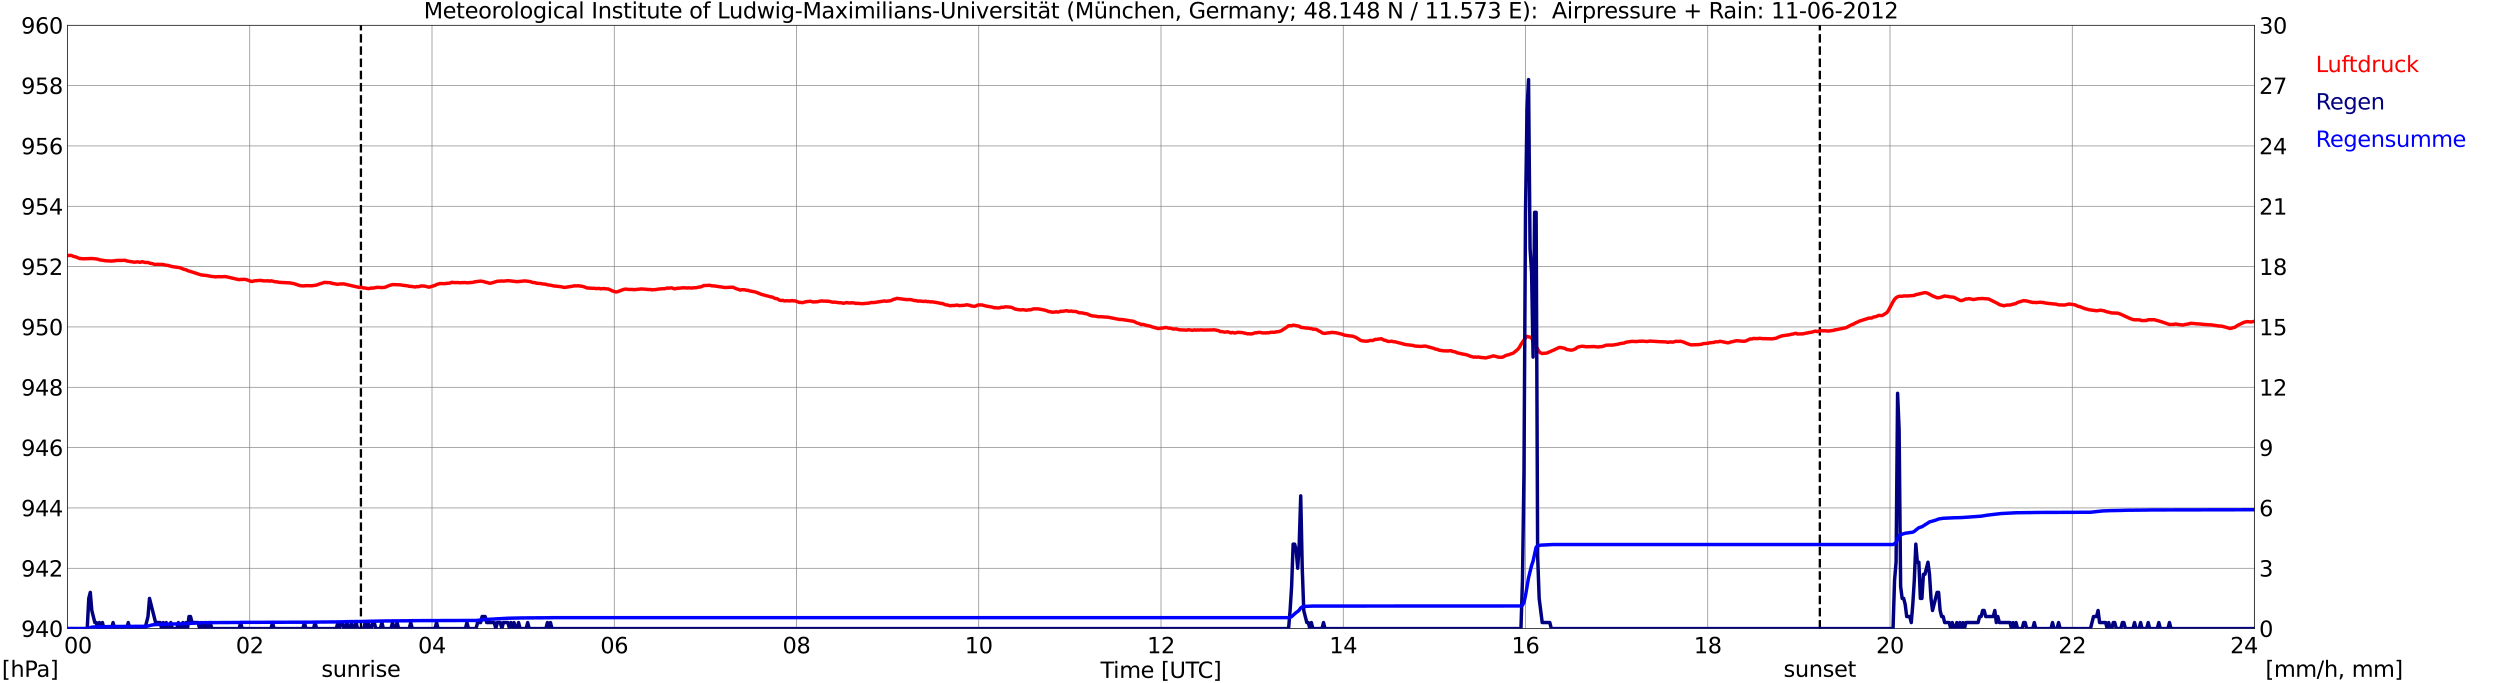 <?xml version="1.0" encoding="utf-8" standalone="no"?>
<!DOCTYPE svg PUBLIC "-//W3C//DTD SVG 1.1//EN"
  "http://www.w3.org/Graphics/SVG/1.1/DTD/svg11.dtd">
<svg xmlns:xlink="http://www.w3.org/1999/xlink" width="1085.4pt" height="296.64pt" viewBox="0 0 1085.4 296.64" xmlns="http://www.w3.org/2000/svg" version="1.1">
 <defs>
  <style type="text/css">*{stroke-linejoin: round; stroke-linecap: butt}</style>
 </defs>
 <g id="figure_1">
  <g id="patch_1">
   <path d="M 0 296.64 
L 1085.4 296.64 
L 1085.4 0 
L 0 0 
z
" style="fill: #ffffff"/>
  </g>
  <g id="axes_1">
   <g id="patch_2">
    <path d="M 29.306 272.909 
L 978.814 272.909 
L 978.814 10.976 
L 29.306 10.976 
z
" style="fill: #ffffff"/>
   </g>
   <g id="patch_3">
    <path d="M 978.814 272.909 
L 978.814 272.909 
L 978.814 10.976 
L 978.814 10.976 
z
" clip-path="url(#p72b6b7d882)" style="fill: #d3d3d3; opacity: 0.25; stroke: #d3d3d3; stroke-linejoin: miter"/>
   </g>
   <g id="matplotlib.axis_1">
    <g id="xtick_1">
     <g id="line2d_1">
      <path d="M 29.306 272.909 
L 29.306 10.976 
" clip-path="url(#p72b6b7d882)" style="fill: none; stroke: #808080; stroke-width: 0.3; stroke-linecap: square"/>
     </g>
     <g id="line2d_2"/>
     <g id="text_1">
      <!--    00 -->
      <g transform="translate(18.733 283.627) scale(0.095 -0.095)">
       <defs>
        <path id="DejaVuSans-20" transform="scale(0.016)"/>
        <path id="DejaVuSans-30" d="M 2034 4250 
Q 1547 4250 1301 3770 
Q 1056 3291 1056 2328 
Q 1056 1369 1301 889 
Q 1547 409 2034 409 
Q 2525 409 2770 889 
Q 3016 1369 3016 2328 
Q 3016 3291 2770 3770 
Q 2525 4250 2034 4250 
z
M 2034 4750 
Q 2819 4750 3233 4129 
Q 3647 3509 3647 2328 
Q 3647 1150 3233 529 
Q 2819 -91 2034 -91 
Q 1250 -91 836 529 
Q 422 1150 422 2328 
Q 422 3509 836 4129 
Q 1250 4750 2034 4750 
z
" transform="scale(0.016)"/>
       </defs>
       <use xlink:href="#DejaVuSans-20"/>
       <use xlink:href="#DejaVuSans-20" transform="translate(31.787 0)"/>
       <use xlink:href="#DejaVuSans-20" transform="translate(63.574 0)"/>
       <use xlink:href="#DejaVuSans-30" transform="translate(95.361 0)"/>
       <use xlink:href="#DejaVuSans-30" transform="translate(158.984 0)"/>
      </g>
     </g>
    </g>
    <g id="xtick_2">
     <g id="line2d_3">
      <path d="M 108.431 272.909 
L 108.431 10.976 
" clip-path="url(#p72b6b7d882)" style="fill: none; stroke: #808080; stroke-width: 0.3; stroke-linecap: square"/>
     </g>
     <g id="line2d_4"/>
     <g id="text_2">
      <!-- 02 -->
      <g transform="translate(102.387 283.627) scale(0.095 -0.095)">
       <defs>
        <path id="DejaVuSans-32" d="M 1228 531 
L 3431 531 
L 3431 0 
L 469 0 
L 469 531 
Q 828 903 1448 1529 
Q 2069 2156 2228 2338 
Q 2531 2678 2651 2914 
Q 2772 3150 2772 3378 
Q 2772 3750 2511 3984 
Q 2250 4219 1831 4219 
Q 1534 4219 1204 4116 
Q 875 4013 500 3803 
L 500 4441 
Q 881 4594 1212 4672 
Q 1544 4750 1819 4750 
Q 2544 4750 2975 4387 
Q 3406 4025 3406 3419 
Q 3406 3131 3298 2873 
Q 3191 2616 2906 2266 
Q 2828 2175 2409 1742 
Q 1991 1309 1228 531 
z
" transform="scale(0.016)"/>
       </defs>
       <use xlink:href="#DejaVuSans-30"/>
       <use xlink:href="#DejaVuSans-32" transform="translate(63.623 0)"/>
      </g>
     </g>
    </g>
    <g id="xtick_3">
     <g id="line2d_5">
      <path d="M 187.557 272.909 
L 187.557 10.976 
" clip-path="url(#p72b6b7d882)" style="fill: none; stroke: #808080; stroke-width: 0.3; stroke-linecap: square"/>
     </g>
     <g id="line2d_6"/>
     <g id="text_3">
      <!-- 04 -->
      <g transform="translate(181.513 283.627) scale(0.095 -0.095)">
       <defs>
        <path id="DejaVuSans-34" d="M 2419 4116 
L 825 1625 
L 2419 1625 
L 2419 4116 
z
M 2253 4666 
L 3047 4666 
L 3047 1625 
L 3713 1625 
L 3713 1100 
L 3047 1100 
L 3047 0 
L 2419 0 
L 2419 1100 
L 313 1100 
L 313 1709 
L 2253 4666 
z
" transform="scale(0.016)"/>
       </defs>
       <use xlink:href="#DejaVuSans-30"/>
       <use xlink:href="#DejaVuSans-34" transform="translate(63.623 0)"/>
      </g>
     </g>
    </g>
    <g id="xtick_4">
     <g id="line2d_7">
      <path d="M 266.683 272.909 
L 266.683 10.976 
" clip-path="url(#p72b6b7d882)" style="fill: none; stroke: #808080; stroke-width: 0.3; stroke-linecap: square"/>
     </g>
     <g id="line2d_8"/>
     <g id="text_4">
      <!-- 06 -->
      <g transform="translate(260.638 283.627) scale(0.095 -0.095)">
       <defs>
        <path id="DejaVuSans-36" d="M 2113 2584 
Q 1688 2584 1439 2293 
Q 1191 2003 1191 1497 
Q 1191 994 1439 701 
Q 1688 409 2113 409 
Q 2538 409 2786 701 
Q 3034 994 3034 1497 
Q 3034 2003 2786 2293 
Q 2538 2584 2113 2584 
z
M 3366 4563 
L 3366 3988 
Q 3128 4100 2886 4159 
Q 2644 4219 2406 4219 
Q 1781 4219 1451 3797 
Q 1122 3375 1075 2522 
Q 1259 2794 1537 2939 
Q 1816 3084 2150 3084 
Q 2853 3084 3261 2657 
Q 3669 2231 3669 1497 
Q 3669 778 3244 343 
Q 2819 -91 2113 -91 
Q 1303 -91 875 529 
Q 447 1150 447 2328 
Q 447 3434 972 4092 
Q 1497 4750 2381 4750 
Q 2619 4750 2861 4703 
Q 3103 4656 3366 4563 
z
" transform="scale(0.016)"/>
       </defs>
       <use xlink:href="#DejaVuSans-30"/>
       <use xlink:href="#DejaVuSans-36" transform="translate(63.623 0)"/>
      </g>
     </g>
    </g>
    <g id="xtick_5">
     <g id="line2d_9">
      <path d="M 345.808 272.909 
L 345.808 10.976 
" clip-path="url(#p72b6b7d882)" style="fill: none; stroke: #808080; stroke-width: 0.3; stroke-linecap: square"/>
     </g>
     <g id="line2d_10"/>
     <g id="text_5">
      <!-- 08 -->
      <g transform="translate(339.764 283.627) scale(0.095 -0.095)">
       <defs>
        <path id="DejaVuSans-38" d="M 2034 2216 
Q 1584 2216 1326 1975 
Q 1069 1734 1069 1313 
Q 1069 891 1326 650 
Q 1584 409 2034 409 
Q 2484 409 2743 651 
Q 3003 894 3003 1313 
Q 3003 1734 2745 1975 
Q 2488 2216 2034 2216 
z
M 1403 2484 
Q 997 2584 770 2862 
Q 544 3141 544 3541 
Q 544 4100 942 4425 
Q 1341 4750 2034 4750 
Q 2731 4750 3128 4425 
Q 3525 4100 3525 3541 
Q 3525 3141 3298 2862 
Q 3072 2584 2669 2484 
Q 3125 2378 3379 2068 
Q 3634 1759 3634 1313 
Q 3634 634 3220 271 
Q 2806 -91 2034 -91 
Q 1263 -91 848 271 
Q 434 634 434 1313 
Q 434 1759 690 2068 
Q 947 2378 1403 2484 
z
M 1172 3481 
Q 1172 3119 1398 2916 
Q 1625 2713 2034 2713 
Q 2441 2713 2670 2916 
Q 2900 3119 2900 3481 
Q 2900 3844 2670 4047 
Q 2441 4250 2034 4250 
Q 1625 4250 1398 4047 
Q 1172 3844 1172 3481 
z
" transform="scale(0.016)"/>
       </defs>
       <use xlink:href="#DejaVuSans-30"/>
       <use xlink:href="#DejaVuSans-38" transform="translate(63.623 0)"/>
      </g>
     </g>
    </g>
    <g id="xtick_6">
     <g id="line2d_11">
      <path d="M 424.934 272.909 
L 424.934 10.976 
" clip-path="url(#p72b6b7d882)" style="fill: none; stroke: #808080; stroke-width: 0.3; stroke-linecap: square"/>
     </g>
     <g id="line2d_12"/>
     <g id="text_6">
      <!-- 10 -->
      <g transform="translate(418.89 283.627) scale(0.095 -0.095)">
       <defs>
        <path id="DejaVuSans-31" d="M 794 531 
L 1825 531 
L 1825 4091 
L 703 3866 
L 703 4441 
L 1819 4666 
L 2450 4666 
L 2450 531 
L 3481 531 
L 3481 0 
L 794 0 
L 794 531 
z
" transform="scale(0.016)"/>
       </defs>
       <use xlink:href="#DejaVuSans-31"/>
       <use xlink:href="#DejaVuSans-30" transform="translate(63.623 0)"/>
      </g>
     </g>
    </g>
    <g id="xtick_7">
     <g id="line2d_13">
      <path d="M 504.06 272.909 
L 504.06 10.976 
" clip-path="url(#p72b6b7d882)" style="fill: none; stroke: #808080; stroke-width: 0.3; stroke-linecap: square"/>
     </g>
     <g id="line2d_14"/>
     <g id="text_7">
      <!-- 12 -->
      <g transform="translate(498.015 283.627) scale(0.095 -0.095)">
       <use xlink:href="#DejaVuSans-31"/>
       <use xlink:href="#DejaVuSans-32" transform="translate(63.623 0)"/>
      </g>
     </g>
    </g>
    <g id="xtick_8">
     <g id="line2d_15">
      <path d="M 583.185 272.909 
L 583.185 10.976 
" clip-path="url(#p72b6b7d882)" style="fill: none; stroke: #808080; stroke-width: 0.3; stroke-linecap: square"/>
     </g>
     <g id="line2d_16"/>
     <g id="text_8">
      <!-- 14 -->
      <g transform="translate(577.141 283.627) scale(0.095 -0.095)">
       <use xlink:href="#DejaVuSans-31"/>
       <use xlink:href="#DejaVuSans-34" transform="translate(63.623 0)"/>
      </g>
     </g>
    </g>
    <g id="xtick_9">
     <g id="line2d_17">
      <path d="M 662.311 272.909 
L 662.311 10.976 
" clip-path="url(#p72b6b7d882)" style="fill: none; stroke: #808080; stroke-width: 0.3; stroke-linecap: square"/>
     </g>
     <g id="line2d_18"/>
     <g id="text_9">
      <!-- 16 -->
      <g transform="translate(656.267 283.627) scale(0.095 -0.095)">
       <use xlink:href="#DejaVuSans-31"/>
       <use xlink:href="#DejaVuSans-36" transform="translate(63.623 0)"/>
      </g>
     </g>
    </g>
    <g id="xtick_10">
     <g id="line2d_19">
      <path d="M 741.437 272.909 
L 741.437 10.976 
" clip-path="url(#p72b6b7d882)" style="fill: none; stroke: #808080; stroke-width: 0.3; stroke-linecap: square"/>
     </g>
     <g id="line2d_20"/>
     <g id="text_10">
      <!-- 18 -->
      <g transform="translate(735.392 283.627) scale(0.095 -0.095)">
       <use xlink:href="#DejaVuSans-31"/>
       <use xlink:href="#DejaVuSans-38" transform="translate(63.623 0)"/>
      </g>
     </g>
    </g>
    <g id="xtick_11">
     <g id="line2d_21">
      <path d="M 820.562 272.909 
L 820.562 10.976 
" clip-path="url(#p72b6b7d882)" style="fill: none; stroke: #808080; stroke-width: 0.3; stroke-linecap: square"/>
     </g>
     <g id="line2d_22"/>
     <g id="text_11">
      <!-- 20 -->
      <g transform="translate(814.518 283.627) scale(0.095 -0.095)">
       <use xlink:href="#DejaVuSans-32"/>
       <use xlink:href="#DejaVuSans-30" transform="translate(63.623 0)"/>
      </g>
     </g>
    </g>
    <g id="xtick_12">
     <g id="line2d_23">
      <path d="M 899.688 272.909 
L 899.688 10.976 
" clip-path="url(#p72b6b7d882)" style="fill: none; stroke: #808080; stroke-width: 0.3; stroke-linecap: square"/>
     </g>
     <g id="line2d_24"/>
     <g id="text_12">
      <!-- 22 -->
      <g transform="translate(893.644 283.627) scale(0.095 -0.095)">
       <use xlink:href="#DejaVuSans-32"/>
       <use xlink:href="#DejaVuSans-32" transform="translate(63.623 0)"/>
      </g>
     </g>
    </g>
    <g id="xtick_13">
     <g id="line2d_25">
      <path d="M 978.814 272.909 
L 978.814 10.976 
" clip-path="url(#p72b6b7d882)" style="fill: none; stroke: #808080; stroke-width: 0.3; stroke-linecap: square"/>
     </g>
     <g id="line2d_26"/>
     <g id="text_13">
      <!-- 24    -->
      <g transform="translate(968.241 283.627) scale(0.095 -0.095)">
       <use xlink:href="#DejaVuSans-32"/>
       <use xlink:href="#DejaVuSans-34" transform="translate(63.623 0)"/>
       <use xlink:href="#DejaVuSans-20" transform="translate(127.246 0)"/>
       <use xlink:href="#DejaVuSans-20" transform="translate(159.033 0)"/>
       <use xlink:href="#DejaVuSans-20" transform="translate(190.82 0)"/>
      </g>
     </g>
    </g>
    <g id="text_14">
     <!-- Time [UTC] -->
     <g transform="translate(477.806 294.322) scale(0.095 -0.095)">
      <defs>
       <path id="DejaVuSans-54" d="M -19 4666 
L 3928 4666 
L 3928 4134 
L 2272 4134 
L 2272 0 
L 1638 0 
L 1638 4134 
L -19 4134 
L -19 4666 
z
" transform="scale(0.016)"/>
       <path id="DejaVuSans-69" d="M 603 3500 
L 1178 3500 
L 1178 0 
L 603 0 
L 603 3500 
z
M 603 4863 
L 1178 4863 
L 1178 4134 
L 603 4134 
L 603 4863 
z
" transform="scale(0.016)"/>
       <path id="DejaVuSans-6d" d="M 3328 2828 
Q 3544 3216 3844 3400 
Q 4144 3584 4550 3584 
Q 5097 3584 5394 3201 
Q 5691 2819 5691 2113 
L 5691 0 
L 5113 0 
L 5113 2094 
Q 5113 2597 4934 2840 
Q 4756 3084 4391 3084 
Q 3944 3084 3684 2787 
Q 3425 2491 3425 1978 
L 3425 0 
L 2847 0 
L 2847 2094 
Q 2847 2600 2669 2842 
Q 2491 3084 2119 3084 
Q 1678 3084 1418 2786 
Q 1159 2488 1159 1978 
L 1159 0 
L 581 0 
L 581 3500 
L 1159 3500 
L 1159 2956 
Q 1356 3278 1631 3431 
Q 1906 3584 2284 3584 
Q 2666 3584 2933 3390 
Q 3200 3197 3328 2828 
z
" transform="scale(0.016)"/>
       <path id="DejaVuSans-65" d="M 3597 1894 
L 3597 1613 
L 953 1613 
Q 991 1019 1311 708 
Q 1631 397 2203 397 
Q 2534 397 2845 478 
Q 3156 559 3463 722 
L 3463 178 
Q 3153 47 2828 -22 
Q 2503 -91 2169 -91 
Q 1331 -91 842 396 
Q 353 884 353 1716 
Q 353 2575 817 3079 
Q 1281 3584 2069 3584 
Q 2775 3584 3186 3129 
Q 3597 2675 3597 1894 
z
M 3022 2063 
Q 3016 2534 2758 2815 
Q 2500 3097 2075 3097 
Q 1594 3097 1305 2825 
Q 1016 2553 972 2059 
L 3022 2063 
z
" transform="scale(0.016)"/>
       <path id="DejaVuSans-5b" d="M 550 4863 
L 1875 4863 
L 1875 4416 
L 1125 4416 
L 1125 -397 
L 1875 -397 
L 1875 -844 
L 550 -844 
L 550 4863 
z
" transform="scale(0.016)"/>
       <path id="DejaVuSans-55" d="M 556 4666 
L 1191 4666 
L 1191 1831 
Q 1191 1081 1462 751 
Q 1734 422 2344 422 
Q 2950 422 3222 751 
Q 3494 1081 3494 1831 
L 3494 4666 
L 4128 4666 
L 4128 1753 
Q 4128 841 3676 375 
Q 3225 -91 2344 -91 
Q 1459 -91 1007 375 
Q 556 841 556 1753 
L 556 4666 
z
" transform="scale(0.016)"/>
       <path id="DejaVuSans-43" d="M 4122 4306 
L 4122 3641 
Q 3803 3938 3442 4084 
Q 3081 4231 2675 4231 
Q 1875 4231 1450 3742 
Q 1025 3253 1025 2328 
Q 1025 1406 1450 917 
Q 1875 428 2675 428 
Q 3081 428 3442 575 
Q 3803 722 4122 1019 
L 4122 359 
Q 3791 134 3420 21 
Q 3050 -91 2638 -91 
Q 1578 -91 968 557 
Q 359 1206 359 2328 
Q 359 3453 968 4101 
Q 1578 4750 2638 4750 
Q 3056 4750 3426 4639 
Q 3797 4528 4122 4306 
z
" transform="scale(0.016)"/>
       <path id="DejaVuSans-5d" d="M 1947 4863 
L 1947 -844 
L 622 -844 
L 622 -397 
L 1369 -397 
L 1369 4416 
L 622 4416 
L 622 4863 
L 1947 4863 
z
" transform="scale(0.016)"/>
      </defs>
      <use xlink:href="#DejaVuSans-54"/>
      <use xlink:href="#DejaVuSans-69" transform="translate(57.959 0)"/>
      <use xlink:href="#DejaVuSans-6d" transform="translate(85.742 0)"/>
      <use xlink:href="#DejaVuSans-65" transform="translate(183.154 0)"/>
      <use xlink:href="#DejaVuSans-20" transform="translate(244.678 0)"/>
      <use xlink:href="#DejaVuSans-5b" transform="translate(276.465 0)"/>
      <use xlink:href="#DejaVuSans-55" transform="translate(315.479 0)"/>
      <use xlink:href="#DejaVuSans-54" transform="translate(388.672 0)"/>
      <use xlink:href="#DejaVuSans-43" transform="translate(443.881 0)"/>
      <use xlink:href="#DejaVuSans-5d" transform="translate(513.705 0)"/>
     </g>
    </g>
   </g>
   <g id="matplotlib.axis_2">
    <g id="ytick_1">
     <g id="line2d_27">
      <path d="M 29.306 272.909 
L 978.814 272.909 
" clip-path="url(#p72b6b7d882)" style="fill: none; stroke: #808080; stroke-width: 0.3; stroke-linecap: square"/>
     </g>
     <g id="line2d_28"/>
     <g id="text_15">
      <!-- 940 -->
      <g transform="translate(9.173 276.518) scale(0.095 -0.095)">
       <defs>
        <path id="DejaVuSans-39" d="M 703 97 
L 703 672 
Q 941 559 1184 500 
Q 1428 441 1663 441 
Q 2288 441 2617 861 
Q 2947 1281 2994 2138 
Q 2813 1869 2534 1725 
Q 2256 1581 1919 1581 
Q 1219 1581 811 2004 
Q 403 2428 403 3163 
Q 403 3881 828 4315 
Q 1253 4750 1959 4750 
Q 2769 4750 3195 4129 
Q 3622 3509 3622 2328 
Q 3622 1225 3098 567 
Q 2575 -91 1691 -91 
Q 1453 -91 1209 -44 
Q 966 3 703 97 
z
M 1959 2075 
Q 2384 2075 2632 2365 
Q 2881 2656 2881 3163 
Q 2881 3666 2632 3958 
Q 2384 4250 1959 4250 
Q 1534 4250 1286 3958 
Q 1038 3666 1038 3163 
Q 1038 2656 1286 2365 
Q 1534 2075 1959 2075 
z
" transform="scale(0.016)"/>
       </defs>
       <use xlink:href="#DejaVuSans-39"/>
       <use xlink:href="#DejaVuSans-34" transform="translate(63.623 0)"/>
       <use xlink:href="#DejaVuSans-30" transform="translate(127.246 0)"/>
      </g>
     </g>
    </g>
    <g id="ytick_2">
     <g id="line2d_29">
      <path d="M 29.306 246.715 
L 978.814 246.715 
" clip-path="url(#p72b6b7d882)" style="fill: none; stroke: #808080; stroke-width: 0.3; stroke-linecap: square"/>
     </g>
     <g id="line2d_30"/>
     <g id="text_16">
      <!-- 942 -->
      <g transform="translate(9.173 250.325) scale(0.095 -0.095)">
       <use xlink:href="#DejaVuSans-39"/>
       <use xlink:href="#DejaVuSans-34" transform="translate(63.623 0)"/>
       <use xlink:href="#DejaVuSans-32" transform="translate(127.246 0)"/>
      </g>
     </g>
    </g>
    <g id="ytick_3">
     <g id="line2d_31">
      <path d="M 29.306 220.522 
L 978.814 220.522 
" clip-path="url(#p72b6b7d882)" style="fill: none; stroke: #808080; stroke-width: 0.3; stroke-linecap: square"/>
     </g>
     <g id="line2d_32"/>
     <g id="text_17">
      <!-- 944 -->
      <g transform="translate(9.173 224.131) scale(0.095 -0.095)">
       <use xlink:href="#DejaVuSans-39"/>
       <use xlink:href="#DejaVuSans-34" transform="translate(63.623 0)"/>
       <use xlink:href="#DejaVuSans-34" transform="translate(127.246 0)"/>
      </g>
     </g>
    </g>
    <g id="ytick_4">
     <g id="line2d_33">
      <path d="M 29.306 194.329 
L 978.814 194.329 
" clip-path="url(#p72b6b7d882)" style="fill: none; stroke: #808080; stroke-width: 0.3; stroke-linecap: square"/>
     </g>
     <g id="line2d_34"/>
     <g id="text_18">
      <!-- 946 -->
      <g transform="translate(9.173 197.938) scale(0.095 -0.095)">
       <use xlink:href="#DejaVuSans-39"/>
       <use xlink:href="#DejaVuSans-34" transform="translate(63.623 0)"/>
       <use xlink:href="#DejaVuSans-36" transform="translate(127.246 0)"/>
      </g>
     </g>
    </g>
    <g id="ytick_5">
     <g id="line2d_35">
      <path d="M 29.306 168.136 
L 978.814 168.136 
" clip-path="url(#p72b6b7d882)" style="fill: none; stroke: #808080; stroke-width: 0.3; stroke-linecap: square"/>
     </g>
     <g id="line2d_36"/>
     <g id="text_19">
      <!-- 948 -->
      <g transform="translate(9.173 171.745) scale(0.095 -0.095)">
       <use xlink:href="#DejaVuSans-39"/>
       <use xlink:href="#DejaVuSans-34" transform="translate(63.623 0)"/>
       <use xlink:href="#DejaVuSans-38" transform="translate(127.246 0)"/>
      </g>
     </g>
    </g>
    <g id="ytick_6">
     <g id="line2d_37">
      <path d="M 29.306 141.942 
L 978.814 141.942 
" clip-path="url(#p72b6b7d882)" style="fill: none; stroke: #808080; stroke-width: 0.3; stroke-linecap: square"/>
     </g>
     <g id="line2d_38"/>
     <g id="text_20">
      <!-- 950 -->
      <g transform="translate(9.173 145.551) scale(0.095 -0.095)">
       <defs>
        <path id="DejaVuSans-35" d="M 691 4666 
L 3169 4666 
L 3169 4134 
L 1269 4134 
L 1269 2991 
Q 1406 3038 1543 3061 
Q 1681 3084 1819 3084 
Q 2600 3084 3056 2656 
Q 3513 2228 3513 1497 
Q 3513 744 3044 326 
Q 2575 -91 1722 -91 
Q 1428 -91 1123 -41 
Q 819 9 494 109 
L 494 744 
Q 775 591 1075 516 
Q 1375 441 1709 441 
Q 2250 441 2565 725 
Q 2881 1009 2881 1497 
Q 2881 1984 2565 2268 
Q 2250 2553 1709 2553 
Q 1456 2553 1204 2497 
Q 953 2441 691 2322 
L 691 4666 
z
" transform="scale(0.016)"/>
       </defs>
       <use xlink:href="#DejaVuSans-39"/>
       <use xlink:href="#DejaVuSans-35" transform="translate(63.623 0)"/>
       <use xlink:href="#DejaVuSans-30" transform="translate(127.246 0)"/>
      </g>
     </g>
    </g>
    <g id="ytick_7">
     <g id="line2d_39">
      <path d="M 29.306 115.749 
L 978.814 115.749 
" clip-path="url(#p72b6b7d882)" style="fill: none; stroke: #808080; stroke-width: 0.3; stroke-linecap: square"/>
     </g>
     <g id="line2d_40"/>
     <g id="text_21">
      <!-- 952 -->
      <g transform="translate(9.173 119.358) scale(0.095 -0.095)">
       <use xlink:href="#DejaVuSans-39"/>
       <use xlink:href="#DejaVuSans-35" transform="translate(63.623 0)"/>
       <use xlink:href="#DejaVuSans-32" transform="translate(127.246 0)"/>
      </g>
     </g>
    </g>
    <g id="ytick_8">
     <g id="line2d_41">
      <path d="M 29.306 89.556 
L 978.814 89.556 
" clip-path="url(#p72b6b7d882)" style="fill: none; stroke: #808080; stroke-width: 0.3; stroke-linecap: square"/>
     </g>
     <g id="line2d_42"/>
     <g id="text_22">
      <!-- 954 -->
      <g transform="translate(9.173 93.165) scale(0.095 -0.095)">
       <use xlink:href="#DejaVuSans-39"/>
       <use xlink:href="#DejaVuSans-35" transform="translate(63.623 0)"/>
       <use xlink:href="#DejaVuSans-34" transform="translate(127.246 0)"/>
      </g>
     </g>
    </g>
    <g id="ytick_9">
     <g id="line2d_43">
      <path d="M 29.306 63.362 
L 978.814 63.362 
" clip-path="url(#p72b6b7d882)" style="fill: none; stroke: #808080; stroke-width: 0.3; stroke-linecap: square"/>
     </g>
     <g id="line2d_44"/>
     <g id="text_23">
      <!-- 956 -->
      <g transform="translate(9.173 66.972) scale(0.095 -0.095)">
       <use xlink:href="#DejaVuSans-39"/>
       <use xlink:href="#DejaVuSans-35" transform="translate(63.623 0)"/>
       <use xlink:href="#DejaVuSans-36" transform="translate(127.246 0)"/>
      </g>
     </g>
    </g>
    <g id="ytick_10">
     <g id="line2d_45">
      <path d="M 29.306 37.169 
L 978.814 37.169 
" clip-path="url(#p72b6b7d882)" style="fill: none; stroke: #808080; stroke-width: 0.3; stroke-linecap: square"/>
     </g>
     <g id="line2d_46"/>
     <g id="text_24">
      <!-- 958 -->
      <g transform="translate(9.173 40.778) scale(0.095 -0.095)">
       <use xlink:href="#DejaVuSans-39"/>
       <use xlink:href="#DejaVuSans-35" transform="translate(63.623 0)"/>
       <use xlink:href="#DejaVuSans-38" transform="translate(127.246 0)"/>
      </g>
     </g>
    </g>
    <g id="ytick_11">
     <g id="line2d_47">
      <path d="M 29.306 10.976 
L 978.814 10.976 
" clip-path="url(#p72b6b7d882)" style="fill: none; stroke: #808080; stroke-width: 0.3; stroke-linecap: square"/>
     </g>
     <g id="line2d_48"/>
     <g id="text_25">
      <!-- 960 -->
      <g transform="translate(9.173 14.585) scale(0.095 -0.095)">
       <use xlink:href="#DejaVuSans-39"/>
       <use xlink:href="#DejaVuSans-36" transform="translate(63.623 0)"/>
       <use xlink:href="#DejaVuSans-30" transform="translate(127.246 0)"/>
      </g>
     </g>
    </g>
   </g>
   <g id="line2d_49">
    <path d="M 156.698 272.909 
L 156.698 10.976 
" clip-path="url(#p72b6b7d882)" style="fill: none; stroke-dasharray: 3.7,1.6; stroke-dashoffset: 0; stroke: #000000"/>
   </g>
   <g id="line2d_50">
    <path d="M 790.099 272.909 
L 790.099 10.976 
" clip-path="url(#p72b6b7d882)" style="fill: none; stroke-dasharray: 3.7,1.6; stroke-dashoffset: 0; stroke: #000000"/>
   </g>
   <g id="line2d_51">
    <path d="M 29.306 110.903 
L 29.965 110.936 
L 30.625 110.851 
L 31.284 111.034 
L 31.943 111.348 
L 32.603 111.453 
L 34.581 112.239 
L 35.24 112.239 
L 35.9 112.37 
L 39.856 112.239 
L 41.175 112.344 
L 42.493 112.527 
L 43.153 112.789 
L 45.79 113.208 
L 48.428 113.339 
L 49.747 113.234 
L 50.406 113.077 
L 54.362 113.025 
L 55.022 113.287 
L 58.319 113.837 
L 59.637 113.68 
L 60.956 113.889 
L 61.615 113.601 
L 62.934 113.942 
L 64.253 113.942 
L 64.912 114.23 
L 66.231 114.492 
L 66.89 114.727 
L 67.55 114.832 
L 68.209 114.754 
L 70.187 114.806 
L 70.847 114.832 
L 71.506 115.042 
L 72.825 115.225 
L 74.803 115.749 
L 78.1 116.22 
L 79.419 116.77 
L 80.078 117.006 
L 80.737 117.111 
L 81.397 117.478 
L 83.375 118.08 
L 87.331 119.364 
L 89.969 119.652 
L 91.947 120.045 
L 92.606 120.045 
L 93.266 120.202 
L 95.244 120.097 
L 95.903 120.176 
L 97.222 120.097 
L 97.881 120.071 
L 103.816 121.433 
L 104.475 121.302 
L 105.135 121.354 
L 105.794 121.25 
L 107.113 121.433 
L 109.091 122.192 
L 109.75 122.166 
L 110.41 121.931 
L 113.047 121.721 
L 114.366 121.931 
L 115.685 121.957 
L 116.344 121.878 
L 117.003 122.088 
L 117.663 121.904 
L 119.641 122.376 
L 120.3 122.35 
L 120.96 122.559 
L 126.235 122.847 
L 126.894 123.057 
L 127.553 123.109 
L 130.191 124 
L 131.51 124.131 
L 132.829 124.026 
L 135.466 124.052 
L 137.444 123.764 
L 138.763 123.266 
L 140.082 122.874 
L 140.741 122.612 
L 143.379 122.743 
L 144.038 123.004 
L 146.676 123.45 
L 147.335 123.293 
L 149.313 123.266 
L 155.907 124.786 
L 157.226 124.786 
L 157.885 125.048 
L 158.544 125.048 
L 159.863 125.309 
L 160.523 125.231 
L 161.182 125.021 
L 161.841 125.1 
L 163.819 124.733 
L 165.138 124.812 
L 165.798 124.864 
L 167.116 124.733 
L 169.094 123.921 
L 170.413 123.555 
L 173.71 123.659 
L 175.029 123.869 
L 177.007 124.105 
L 177.666 124.314 
L 178.326 124.314 
L 180.304 124.602 
L 180.963 124.419 
L 181.623 124.471 
L 182.941 124.131 
L 184.26 124.209 
L 186.238 124.681 
L 188.216 124.105 
L 188.876 123.895 
L 189.535 123.528 
L 190.854 123.135 
L 192.173 123.109 
L 192.832 123.188 
L 193.492 123.057 
L 194.81 122.978 
L 195.47 122.847 
L 196.129 122.559 
L 197.448 122.716 
L 198.767 122.664 
L 199.426 122.769 
L 202.063 122.664 
L 202.723 122.795 
L 205.36 122.585 
L 206.02 122.376 
L 207.998 122.114 
L 208.657 122.035 
L 209.976 122.245 
L 210.635 122.507 
L 211.295 122.612 
L 212.614 122.978 
L 213.273 122.9 
L 215.91 122.114 
L 217.889 121.983 
L 218.548 122.062 
L 220.526 121.852 
L 221.845 121.983 
L 224.482 122.297 
L 227.779 121.957 
L 229.098 122.088 
L 230.417 122.297 
L 231.076 122.612 
L 232.395 122.743 
L 233.054 122.978 
L 235.033 123.135 
L 235.692 123.319 
L 236.351 123.319 
L 238.329 123.764 
L 238.989 123.816 
L 240.308 124.131 
L 243.604 124.471 
L 244.923 124.812 
L 247.561 124.419 
L 249.539 124.078 
L 250.198 124.157 
L 250.858 124.052 
L 252.836 124.314 
L 253.495 124.497 
L 254.814 125.021 
L 257.451 125.179 
L 258.111 125.152 
L 258.77 125.309 
L 260.089 125.205 
L 260.748 125.414 
L 262.067 125.257 
L 263.386 125.44 
L 264.045 125.44 
L 266.023 126.357 
L 267.342 126.75 
L 268.002 126.698 
L 270.639 125.702 
L 271.298 125.545 
L 271.958 125.519 
L 272.617 125.65 
L 274.595 125.676 
L 275.255 125.781 
L 278.552 125.44 
L 281.189 125.65 
L 281.849 125.729 
L 282.508 125.676 
L 283.167 125.86 
L 283.827 125.729 
L 284.486 125.755 
L 285.805 125.519 
L 287.783 125.336 
L 288.442 125.362 
L 289.761 125.048 
L 290.42 125.126 
L 291.08 124.995 
L 291.739 124.995 
L 292.399 125.283 
L 293.058 125.414 
L 293.717 125.179 
L 295.696 125.048 
L 296.355 124.943 
L 298.333 125.021 
L 298.992 124.969 
L 300.311 125.074 
L 300.971 124.943 
L 302.289 124.917 
L 302.949 124.733 
L 304.267 124.55 
L 305.586 123.974 
L 308.224 123.869 
L 308.883 124.078 
L 310.202 124.157 
L 314.818 124.838 
L 318.114 124.681 
L 319.433 125.257 
L 320.752 125.702 
L 321.411 125.964 
L 322.071 125.755 
L 323.39 125.833 
L 324.049 126.017 
L 324.708 126.017 
L 325.368 126.279 
L 328.005 126.776 
L 330.643 127.824 
L 333.94 128.688 
L 334.599 128.898 
L 335.258 128.95 
L 336.577 129.631 
L 337.236 129.631 
L 338.555 130.365 
L 339.215 130.496 
L 339.874 130.365 
L 340.533 130.653 
L 341.193 130.574 
L 343.171 130.653 
L 343.83 130.47 
L 344.49 130.653 
L 345.149 130.601 
L 347.127 131.334 
L 347.787 131.282 
L 348.446 131.413 
L 349.765 131.02 
L 351.743 130.784 
L 353.062 131.098 
L 355.04 130.993 
L 355.699 130.784 
L 357.018 130.627 
L 357.677 130.784 
L 358.337 130.705 
L 358.996 130.81 
L 359.655 130.758 
L 361.634 131.229 
L 362.293 131.151 
L 363.612 131.334 
L 364.271 131.439 
L 364.93 131.413 
L 366.249 131.674 
L 367.568 131.36 
L 368.887 131.57 
L 369.546 131.465 
L 370.865 131.517 
L 371.524 131.753 
L 372.184 131.674 
L 374.162 131.858 
L 375.481 131.753 
L 377.459 131.57 
L 378.118 131.334 
L 379.437 131.36 
L 380.756 131.151 
L 384.053 130.653 
L 384.712 130.81 
L 386.69 130.548 
L 388.009 129.946 
L 388.668 129.815 
L 389.328 129.527 
L 393.284 130.05 
L 394.603 130.077 
L 395.262 130.05 
L 397.24 130.522 
L 397.899 130.548 
L 398.559 130.758 
L 399.218 130.679 
L 401.196 130.889 
L 401.856 130.758 
L 402.515 130.967 
L 403.175 130.915 
L 403.834 131.072 
L 404.493 131.046 
L 405.812 131.203 
L 407.79 131.57 
L 408.45 131.753 
L 409.109 131.753 
L 410.428 132.303 
L 411.746 132.513 
L 412.406 132.748 
L 413.725 132.617 
L 414.384 132.67 
L 415.043 132.486 
L 415.703 132.486 
L 416.362 132.696 
L 419 132.513 
L 419.659 132.303 
L 420.978 132.565 
L 421.637 132.801 
L 422.956 133.01 
L 423.615 132.879 
L 424.275 132.539 
L 424.934 132.382 
L 426.253 132.382 
L 428.231 132.906 
L 429.55 133.115 
L 430.869 133.351 
L 431.528 133.613 
L 432.187 133.587 
L 432.847 133.691 
L 434.165 133.639 
L 434.825 133.351 
L 435.484 133.482 
L 436.144 133.272 
L 436.803 133.194 
L 438.781 133.377 
L 439.44 133.56 
L 440.759 134.189 
L 442.078 134.451 
L 443.397 134.556 
L 444.056 134.425 
L 445.375 134.66 
L 446.034 134.634 
L 446.694 134.477 
L 447.353 134.53 
L 448.672 134.11 
L 450.65 134.084 
L 453.287 134.582 
L 454.606 134.949 
L 455.266 135.289 
L 455.925 135.315 
L 456.584 135.499 
L 457.244 135.551 
L 458.563 135.368 
L 459.222 135.499 
L 459.881 135.394 
L 460.541 135.106 
L 461.2 135.184 
L 463.178 134.87 
L 463.838 135.132 
L 465.156 135.053 
L 465.816 135.211 
L 467.134 135.237 
L 468.453 135.787 
L 469.772 135.839 
L 471.091 136.154 
L 471.75 136.232 
L 472.409 136.442 
L 473.069 136.808 
L 474.388 137.201 
L 475.047 137.201 
L 476.366 137.411 
L 477.025 137.542 
L 477.685 137.463 
L 479.663 137.647 
L 480.981 137.699 
L 486.256 138.747 
L 486.916 138.694 
L 492.191 139.506 
L 493.51 140.187 
L 494.828 140.606 
L 495.488 140.921 
L 496.147 140.842 
L 496.807 140.973 
L 497.466 141.235 
L 499.444 141.602 
L 500.103 141.89 
L 501.422 142.257 
L 502.741 142.623 
L 503.4 142.623 
L 504.06 142.466 
L 504.719 142.44 
L 506.038 142.178 
L 506.697 142.257 
L 507.357 142.492 
L 508.016 142.466 
L 509.335 142.859 
L 510.654 142.78 
L 511.972 143.173 
L 515.269 143.33 
L 515.929 143.147 
L 517.907 143.409 
L 518.566 143.173 
L 519.226 143.357 
L 519.885 143.226 
L 520.544 143.304 
L 521.204 143.2 
L 522.522 143.304 
L 526.479 143.226 
L 527.138 143.173 
L 529.116 143.566 
L 529.776 143.985 
L 530.435 143.933 
L 531.754 144.221 
L 533.073 144.038 
L 534.391 144.535 
L 535.051 144.3 
L 535.71 144.535 
L 536.369 144.562 
L 537.029 144.352 
L 537.688 144.273 
L 539.007 144.404 
L 539.666 144.431 
L 540.326 144.666 
L 540.985 144.745 
L 541.644 144.954 
L 542.304 144.902 
L 542.963 144.981 
L 543.623 144.928 
L 544.941 144.483 
L 545.601 144.483 
L 546.26 144.3 
L 547.579 144.378 
L 548.238 144.588 
L 548.898 144.509 
L 549.557 144.588 
L 550.216 144.431 
L 550.876 144.535 
L 551.535 144.273 
L 552.854 144.247 
L 553.513 144.247 
L 554.173 144.038 
L 554.832 144.038 
L 556.151 143.671 
L 557.47 142.807 
L 558.129 142.414 
L 559.448 141.418 
L 560.766 141.418 
L 561.426 141.156 
L 564.063 141.628 
L 564.723 142.099 
L 567.36 142.466 
L 568.02 142.414 
L 568.679 142.649 
L 569.338 142.623 
L 569.998 142.938 
L 570.657 142.885 
L 571.317 142.99 
L 571.976 143.278 
L 572.635 143.723 
L 573.295 143.959 
L 573.954 144.483 
L 574.613 144.693 
L 575.273 144.719 
L 578.57 144.273 
L 579.229 144.457 
L 579.889 144.431 
L 582.526 145.059 
L 583.845 145.531 
L 586.482 145.897 
L 587.142 145.924 
L 588.46 146.395 
L 589.779 147.155 
L 590.439 147.626 
L 591.098 147.914 
L 592.417 148.098 
L 593.736 148.098 
L 595.054 147.783 
L 595.714 147.862 
L 596.373 147.679 
L 597.032 147.338 
L 597.692 147.338 
L 599.67 147.05 
L 600.989 147.705 
L 601.648 147.81 
L 602.307 148.124 
L 602.967 148.255 
L 604.286 148.15 
L 604.945 148.36 
L 605.604 148.386 
L 610.22 149.591 
L 613.517 149.984 
L 614.176 150.219 
L 616.814 150.403 
L 618.792 150.246 
L 622.089 151.136 
L 623.408 151.608 
L 624.067 151.66 
L 624.726 152.027 
L 626.705 152.315 
L 628.683 152.367 
L 630.001 152.236 
L 630.661 152.603 
L 631.32 152.655 
L 631.98 152.839 
L 632.639 153.179 
L 635.276 153.755 
L 636.595 153.991 
L 638.573 154.725 
L 639.892 155.065 
L 640.552 154.987 
L 641.211 155.091 
L 641.87 154.96 
L 642.53 155.144 
L 645.167 155.406 
L 645.827 155.17 
L 646.486 155.065 
L 647.805 154.646 
L 648.464 154.515 
L 649.783 154.829 
L 650.442 155.065 
L 651.761 155.117 
L 652.42 155.039 
L 653.739 154.332 
L 655.058 153.991 
L 657.036 153.284 
L 659.014 151.634 
L 659.674 150.769 
L 660.333 149.564 
L 662.311 146.657 
L 662.97 146.055 
L 663.63 146.264 
L 664.289 146.343 
L 664.949 146.814 
L 665.608 147.836 
L 666.927 150.507 
L 668.246 152.681 
L 668.905 153.258 
L 669.564 153.467 
L 671.542 153.284 
L 674.839 151.87 
L 676.817 150.9 
L 677.477 150.848 
L 679.455 151.267 
L 680.114 151.712 
L 682.092 152.027 
L 682.752 151.948 
L 684.071 151.398 
L 684.73 150.874 
L 685.389 150.586 
L 686.708 150.35 
L 687.368 150.35 
L 688.686 150.56 
L 691.983 150.455 
L 693.961 150.665 
L 694.621 150.507 
L 695.28 150.534 
L 696.599 150.141 
L 697.258 149.879 
L 699.236 149.8 
L 699.896 149.853 
L 702.533 149.434 
L 703.193 149.198 
L 705.171 148.936 
L 705.83 148.595 
L 708.468 148.202 
L 710.446 148.307 
L 711.765 148.124 
L 712.424 148.176 
L 713.083 148.098 
L 715.062 148.281 
L 716.38 148.071 
L 720.337 148.333 
L 722.315 148.412 
L 722.974 148.412 
L 724.293 148.648 
L 724.952 148.438 
L 726.271 148.543 
L 727.59 148.176 
L 728.909 148.229 
L 729.568 148.15 
L 730.887 148.491 
L 732.205 149.067 
L 733.524 149.538 
L 734.184 149.722 
L 737.48 149.617 
L 738.799 149.46 
L 739.459 149.198 
L 741.437 149.041 
L 742.096 148.857 
L 744.074 148.648 
L 744.734 148.412 
L 746.052 148.412 
L 746.712 148.15 
L 750.009 148.831 
L 750.668 148.779 
L 751.327 148.517 
L 753.965 147.914 
L 756.602 148.15 
L 757.262 148.176 
L 757.921 148.045 
L 759.899 147.129 
L 760.559 147.207 
L 761.218 146.945 
L 762.537 146.998 
L 763.196 147.024 
L 763.856 146.867 
L 765.174 147.024 
L 766.493 147.024 
L 767.812 147.102 
L 768.471 147.05 
L 769.131 147.155 
L 771.109 146.84 
L 772.428 146.238 
L 773.746 145.793 
L 777.043 145.321 
L 777.703 145.112 
L 778.362 145.033 
L 779.681 144.693 
L 780.34 145.007 
L 782.978 144.928 
L 783.637 144.719 
L 784.956 144.509 
L 785.615 144.326 
L 786.275 144.3 
L 788.253 143.723 
L 788.912 143.985 
L 790.231 143.619 
L 790.89 143.54 
L 791.55 143.671 
L 792.209 143.592 
L 793.528 143.723 
L 794.187 143.697 
L 795.506 143.488 
L 796.165 143.409 
L 796.825 143.147 
L 797.484 143.095 
L 798.803 142.807 
L 801.44 142.283 
L 804.078 140.921 
L 804.737 140.711 
L 805.397 140.292 
L 806.715 139.716 
L 807.375 139.375 
L 810.672 138.354 
L 811.331 138.118 
L 812.65 138.066 
L 813.309 137.673 
L 814.628 137.411 
L 815.287 137.096 
L 815.947 136.913 
L 816.606 137.018 
L 817.265 136.966 
L 819.244 135.682 
L 819.903 134.739 
L 821.881 130.993 
L 822.541 129.946 
L 823.2 129.265 
L 823.859 128.872 
L 824.519 128.636 
L 825.837 128.636 
L 826.497 128.479 
L 828.475 128.479 
L 831.112 128.243 
L 831.772 127.929 
L 833.091 127.641 
L 835.069 127.169 
L 835.728 127.038 
L 836.388 127.143 
L 837.047 127.379 
L 839.025 128.453 
L 841.003 129.265 
L 841.663 129.291 
L 842.322 129.16 
L 844.3 128.479 
L 844.959 128.662 
L 845.619 128.636 
L 846.278 128.846 
L 848.256 129.055 
L 850.894 130.391 
L 851.553 130.522 
L 852.872 130.103 
L 853.531 129.762 
L 854.191 129.815 
L 854.85 129.658 
L 856.828 130.05 
L 858.806 129.684 
L 860.785 129.605 
L 863.422 129.815 
L 867.378 131.805 
L 868.038 132.251 
L 870.016 132.748 
L 871.335 132.434 
L 872.653 132.434 
L 875.291 131.727 
L 875.95 131.308 
L 878.588 130.522 
L 879.907 130.679 
L 882.544 131.334 
L 883.204 131.255 
L 883.863 131.386 
L 885.841 131.203 
L 886.5 131.334 
L 887.16 131.308 
L 887.819 131.543 
L 889.797 131.779 
L 891.775 131.989 
L 892.435 131.989 
L 893.754 132.355 
L 896.391 132.434 
L 897.71 132.12 
L 898.369 131.989 
L 900.347 132.251 
L 901.007 132.408 
L 902.326 133.037 
L 902.985 133.141 
L 904.963 133.927 
L 906.941 134.477 
L 910.238 134.922 
L 912.216 134.66 
L 912.876 134.87 
L 913.535 134.922 
L 914.194 135.237 
L 916.832 135.865 
L 919.469 135.97 
L 920.788 136.442 
L 922.766 137.358 
L 924.085 137.987 
L 925.404 138.511 
L 926.063 138.747 
L 926.723 138.851 
L 928.701 138.851 
L 930.02 139.192 
L 931.998 139.113 
L 932.657 138.825 
L 935.295 138.799 
L 937.932 139.532 
L 941.888 140.868 
L 943.867 140.842 
L 944.526 140.659 
L 945.845 140.895 
L 947.823 141.13 
L 948.482 140.921 
L 950.46 140.58 
L 951.12 140.344 
L 951.779 140.449 
L 952.438 140.423 
L 953.098 140.554 
L 955.076 140.659 
L 956.395 140.816 
L 959.032 141.025 
L 959.692 140.999 
L 963.648 141.576 
L 964.307 141.549 
L 966.285 142.047 
L 968.264 142.623 
L 969.582 142.257 
L 970.242 142.099 
L 971.561 141.235 
L 974.198 139.952 
L 975.517 139.637 
L 977.495 139.781 
L 978.154 139.628 
L 978.154 139.628 
" clip-path="url(#p72b6b7d882)" style="fill: none; stroke: #ff0000; stroke-width: 1.5; stroke-linecap: square"/>
   </g>
   <g id="patch_4">
    <path d="M 29.306 272.909 
L 29.306 10.976 
" style="fill: none; stroke: #000000; stroke-width: 0.3; stroke-linejoin: miter; stroke-linecap: square"/>
   </g>
   <g id="patch_5">
    <path d="M 29.306 272.909 
L 978.814 272.909 
" style="fill: none; stroke: #000000; stroke-width: 0.3; stroke-linejoin: miter; stroke-linecap: square"/>
   </g>
   <g id="patch_6">
    <path d="M 29.306 10.976 
L 978.814 10.976 
" style="fill: none; stroke: #000000; stroke-width: 0.3; stroke-linejoin: miter; stroke-linecap: square"/>
   </g>
   <g id="text_26">
    <!-- sunrise -->
    <g transform="translate(139.534 293.863) scale(0.095 -0.095)">
     <defs>
      <path id="DejaVuSans-73" d="M 2834 3397 
L 2834 2853 
Q 2591 2978 2328 3040 
Q 2066 3103 1784 3103 
Q 1356 3103 1142 2972 
Q 928 2841 928 2578 
Q 928 2378 1081 2264 
Q 1234 2150 1697 2047 
L 1894 2003 
Q 2506 1872 2764 1633 
Q 3022 1394 3022 966 
Q 3022 478 2636 193 
Q 2250 -91 1575 -91 
Q 1294 -91 989 -36 
Q 684 19 347 128 
L 347 722 
Q 666 556 975 473 
Q 1284 391 1588 391 
Q 1994 391 2212 530 
Q 2431 669 2431 922 
Q 2431 1156 2273 1281 
Q 2116 1406 1581 1522 
L 1381 1569 
Q 847 1681 609 1914 
Q 372 2147 372 2553 
Q 372 3047 722 3315 
Q 1072 3584 1716 3584 
Q 2034 3584 2315 3537 
Q 2597 3491 2834 3397 
z
" transform="scale(0.016)"/>
      <path id="DejaVuSans-75" d="M 544 1381 
L 544 3500 
L 1119 3500 
L 1119 1403 
Q 1119 906 1312 657 
Q 1506 409 1894 409 
Q 2359 409 2629 706 
Q 2900 1003 2900 1516 
L 2900 3500 
L 3475 3500 
L 3475 0 
L 2900 0 
L 2900 538 
Q 2691 219 2414 64 
Q 2138 -91 1772 -91 
Q 1169 -91 856 284 
Q 544 659 544 1381 
z
M 1991 3584 
L 1991 3584 
z
" transform="scale(0.016)"/>
      <path id="DejaVuSans-6e" d="M 3513 2113 
L 3513 0 
L 2938 0 
L 2938 2094 
Q 2938 2591 2744 2837 
Q 2550 3084 2163 3084 
Q 1697 3084 1428 2787 
Q 1159 2491 1159 1978 
L 1159 0 
L 581 0 
L 581 3500 
L 1159 3500 
L 1159 2956 
Q 1366 3272 1645 3428 
Q 1925 3584 2291 3584 
Q 2894 3584 3203 3211 
Q 3513 2838 3513 2113 
z
" transform="scale(0.016)"/>
      <path id="DejaVuSans-72" d="M 2631 2963 
Q 2534 3019 2420 3045 
Q 2306 3072 2169 3072 
Q 1681 3072 1420 2755 
Q 1159 2438 1159 1844 
L 1159 0 
L 581 0 
L 581 3500 
L 1159 3500 
L 1159 2956 
Q 1341 3275 1631 3429 
Q 1922 3584 2338 3584 
Q 2397 3584 2469 3576 
Q 2541 3569 2628 3553 
L 2631 2963 
z
" transform="scale(0.016)"/>
     </defs>
     <use xlink:href="#DejaVuSans-73"/>
     <use xlink:href="#DejaVuSans-75" transform="translate(52.1 0)"/>
     <use xlink:href="#DejaVuSans-6e" transform="translate(115.479 0)"/>
     <use xlink:href="#DejaVuSans-72" transform="translate(178.857 0)"/>
     <use xlink:href="#DejaVuSans-69" transform="translate(219.971 0)"/>
     <use xlink:href="#DejaVuSans-73" transform="translate(247.754 0)"/>
     <use xlink:href="#DejaVuSans-65" transform="translate(299.854 0)"/>
    </g>
   </g>
   <g id="text_27">
    <!-- sunset -->
    <g transform="translate(774.345 293.863) scale(0.095 -0.095)">
     <defs>
      <path id="DejaVuSans-74" d="M 1172 4494 
L 1172 3500 
L 2356 3500 
L 2356 3053 
L 1172 3053 
L 1172 1153 
Q 1172 725 1289 603 
Q 1406 481 1766 481 
L 2356 481 
L 2356 0 
L 1766 0 
Q 1100 0 847 248 
Q 594 497 594 1153 
L 594 3053 
L 172 3053 
L 172 3500 
L 594 3500 
L 594 4494 
L 1172 4494 
z
" transform="scale(0.016)"/>
     </defs>
     <use xlink:href="#DejaVuSans-73"/>
     <use xlink:href="#DejaVuSans-75" transform="translate(52.1 0)"/>
     <use xlink:href="#DejaVuSans-6e" transform="translate(115.479 0)"/>
     <use xlink:href="#DejaVuSans-73" transform="translate(178.857 0)"/>
     <use xlink:href="#DejaVuSans-65" transform="translate(230.957 0)"/>
     <use xlink:href="#DejaVuSans-74" transform="translate(292.48 0)"/>
    </g>
   </g>
   <g id="text_28">
    <!-- [hPa] -->
    <g transform="translate(0.821 293.863) scale(0.095 -0.095)">
     <defs>
      <path id="DejaVuSans-68" d="M 3513 2113 
L 3513 0 
L 2938 0 
L 2938 2094 
Q 2938 2591 2744 2837 
Q 2550 3084 2163 3084 
Q 1697 3084 1428 2787 
Q 1159 2491 1159 1978 
L 1159 0 
L 581 0 
L 581 4863 
L 1159 4863 
L 1159 2956 
Q 1366 3272 1645 3428 
Q 1925 3584 2291 3584 
Q 2894 3584 3203 3211 
Q 3513 2838 3513 2113 
z
" transform="scale(0.016)"/>
      <path id="DejaVuSans-50" d="M 1259 4147 
L 1259 2394 
L 2053 2394 
Q 2494 2394 2734 2622 
Q 2975 2850 2975 3272 
Q 2975 3691 2734 3919 
Q 2494 4147 2053 4147 
L 1259 4147 
z
M 628 4666 
L 2053 4666 
Q 2838 4666 3239 4311 
Q 3641 3956 3641 3272 
Q 3641 2581 3239 2228 
Q 2838 1875 2053 1875 
L 1259 1875 
L 1259 0 
L 628 0 
L 628 4666 
z
" transform="scale(0.016)"/>
      <path id="DejaVuSans-61" d="M 2194 1759 
Q 1497 1759 1228 1600 
Q 959 1441 959 1056 
Q 959 750 1161 570 
Q 1363 391 1709 391 
Q 2188 391 2477 730 
Q 2766 1069 2766 1631 
L 2766 1759 
L 2194 1759 
z
M 3341 1997 
L 3341 0 
L 2766 0 
L 2766 531 
Q 2569 213 2275 61 
Q 1981 -91 1556 -91 
Q 1019 -91 701 211 
Q 384 513 384 1019 
Q 384 1609 779 1909 
Q 1175 2209 1959 2209 
L 2766 2209 
L 2766 2266 
Q 2766 2663 2505 2880 
Q 2244 3097 1772 3097 
Q 1472 3097 1187 3025 
Q 903 2953 641 2809 
L 641 3341 
Q 956 3463 1253 3523 
Q 1550 3584 1831 3584 
Q 2591 3584 2966 3190 
Q 3341 2797 3341 1997 
z
" transform="scale(0.016)"/>
     </defs>
     <use xlink:href="#DejaVuSans-5b"/>
     <use xlink:href="#DejaVuSans-68" transform="translate(39.014 0)"/>
     <use xlink:href="#DejaVuSans-50" transform="translate(102.393 0)"/>
     <use xlink:href="#DejaVuSans-61" transform="translate(158.195 0)"/>
     <use xlink:href="#DejaVuSans-5d" transform="translate(219.475 0)"/>
    </g>
   </g>
   <g id="text_29">
    <!-- Luftdruck -->
    <g style="fill: #ff0000" transform="translate(1005.4 31.291) scale(0.095 -0.095)">
     <defs>
      <path id="DejaVuSans-4c" d="M 628 4666 
L 1259 4666 
L 1259 531 
L 3531 531 
L 3531 0 
L 628 0 
L 628 4666 
z
" transform="scale(0.016)"/>
      <path id="DejaVuSans-66" d="M 2375 4863 
L 2375 4384 
L 1825 4384 
Q 1516 4384 1395 4259 
Q 1275 4134 1275 3809 
L 1275 3500 
L 2222 3500 
L 2222 3053 
L 1275 3053 
L 1275 0 
L 697 0 
L 697 3053 
L 147 3053 
L 147 3500 
L 697 3500 
L 697 3744 
Q 697 4328 969 4595 
Q 1241 4863 1831 4863 
L 2375 4863 
z
" transform="scale(0.016)"/>
      <path id="DejaVuSans-64" d="M 2906 2969 
L 2906 4863 
L 3481 4863 
L 3481 0 
L 2906 0 
L 2906 525 
Q 2725 213 2448 61 
Q 2172 -91 1784 -91 
Q 1150 -91 751 415 
Q 353 922 353 1747 
Q 353 2572 751 3078 
Q 1150 3584 1784 3584 
Q 2172 3584 2448 3432 
Q 2725 3281 2906 2969 
z
M 947 1747 
Q 947 1113 1208 752 
Q 1469 391 1925 391 
Q 2381 391 2643 752 
Q 2906 1113 2906 1747 
Q 2906 2381 2643 2742 
Q 2381 3103 1925 3103 
Q 1469 3103 1208 2742 
Q 947 2381 947 1747 
z
" transform="scale(0.016)"/>
      <path id="DejaVuSans-63" d="M 3122 3366 
L 3122 2828 
Q 2878 2963 2633 3030 
Q 2388 3097 2138 3097 
Q 1578 3097 1268 2742 
Q 959 2388 959 1747 
Q 959 1106 1268 751 
Q 1578 397 2138 397 
Q 2388 397 2633 464 
Q 2878 531 3122 666 
L 3122 134 
Q 2881 22 2623 -34 
Q 2366 -91 2075 -91 
Q 1284 -91 818 406 
Q 353 903 353 1747 
Q 353 2603 823 3093 
Q 1294 3584 2113 3584 
Q 2378 3584 2631 3529 
Q 2884 3475 3122 3366 
z
" transform="scale(0.016)"/>
      <path id="DejaVuSans-6b" d="M 581 4863 
L 1159 4863 
L 1159 1991 
L 2875 3500 
L 3609 3500 
L 1753 1863 
L 3688 0 
L 2938 0 
L 1159 1709 
L 1159 0 
L 581 0 
L 581 4863 
z
" transform="scale(0.016)"/>
     </defs>
     <use xlink:href="#DejaVuSans-4c"/>
     <use xlink:href="#DejaVuSans-75" transform="translate(53.963 0)"/>
     <use xlink:href="#DejaVuSans-66" transform="translate(117.342 0)"/>
     <use xlink:href="#DejaVuSans-74" transform="translate(150.797 0)"/>
     <use xlink:href="#DejaVuSans-64" transform="translate(190.006 0)"/>
     <use xlink:href="#DejaVuSans-72" transform="translate(253.482 0)"/>
     <use xlink:href="#DejaVuSans-75" transform="translate(294.596 0)"/>
     <use xlink:href="#DejaVuSans-63" transform="translate(357.975 0)"/>
     <use xlink:href="#DejaVuSans-6b" transform="translate(412.955 0)"/>
    </g>
   </g>
   <g id="text_30">
    <!-- Regen -->
    <g style="fill: #000080" transform="translate(1005.4 47.531) scale(0.095 -0.095)">
     <defs>
      <path id="DejaVuSans-52" d="M 2841 2188 
Q 3044 2119 3236 1894 
Q 3428 1669 3622 1275 
L 4263 0 
L 3584 0 
L 2988 1197 
Q 2756 1666 2539 1819 
Q 2322 1972 1947 1972 
L 1259 1972 
L 1259 0 
L 628 0 
L 628 4666 
L 2053 4666 
Q 2853 4666 3247 4331 
Q 3641 3997 3641 3322 
Q 3641 2881 3436 2590 
Q 3231 2300 2841 2188 
z
M 1259 4147 
L 1259 2491 
L 2053 2491 
Q 2509 2491 2742 2702 
Q 2975 2913 2975 3322 
Q 2975 3731 2742 3939 
Q 2509 4147 2053 4147 
L 1259 4147 
z
" transform="scale(0.016)"/>
      <path id="DejaVuSans-67" d="M 2906 1791 
Q 2906 2416 2648 2759 
Q 2391 3103 1925 3103 
Q 1463 3103 1205 2759 
Q 947 2416 947 1791 
Q 947 1169 1205 825 
Q 1463 481 1925 481 
Q 2391 481 2648 825 
Q 2906 1169 2906 1791 
z
M 3481 434 
Q 3481 -459 3084 -895 
Q 2688 -1331 1869 -1331 
Q 1566 -1331 1297 -1286 
Q 1028 -1241 775 -1147 
L 775 -588 
Q 1028 -725 1275 -790 
Q 1522 -856 1778 -856 
Q 2344 -856 2625 -561 
Q 2906 -266 2906 331 
L 2906 616 
Q 2728 306 2450 153 
Q 2172 0 1784 0 
Q 1141 0 747 490 
Q 353 981 353 1791 
Q 353 2603 747 3093 
Q 1141 3584 1784 3584 
Q 2172 3584 2450 3431 
Q 2728 3278 2906 2969 
L 2906 3500 
L 3481 3500 
L 3481 434 
z
" transform="scale(0.016)"/>
     </defs>
     <use xlink:href="#DejaVuSans-52"/>
     <use xlink:href="#DejaVuSans-65" transform="translate(64.982 0)"/>
     <use xlink:href="#DejaVuSans-67" transform="translate(126.506 0)"/>
     <use xlink:href="#DejaVuSans-65" transform="translate(189.982 0)"/>
     <use xlink:href="#DejaVuSans-6e" transform="translate(251.506 0)"/>
    </g>
   </g>
   <g id="text_31">
    <!-- Regensumme -->
    <g style="fill: #0000ff" transform="translate(1005.4 63.771) scale(0.095 -0.095)">
     <use xlink:href="#DejaVuSans-52"/>
     <use xlink:href="#DejaVuSans-65" transform="translate(64.982 0)"/>
     <use xlink:href="#DejaVuSans-67" transform="translate(126.506 0)"/>
     <use xlink:href="#DejaVuSans-65" transform="translate(189.982 0)"/>
     <use xlink:href="#DejaVuSans-6e" transform="translate(251.506 0)"/>
     <use xlink:href="#DejaVuSans-73" transform="translate(314.885 0)"/>
     <use xlink:href="#DejaVuSans-75" transform="translate(366.984 0)"/>
     <use xlink:href="#DejaVuSans-6d" transform="translate(430.363 0)"/>
     <use xlink:href="#DejaVuSans-6d" transform="translate(527.775 0)"/>
     <use xlink:href="#DejaVuSans-65" transform="translate(625.188 0)"/>
    </g>
   </g>
   <g id="text_32">
    <!-- Meteorological Institute of Ludwig-Maximilians-Universität (München, Germany; 48.148 N / 11.573 E):  Airpressure + Rain: 11-06-2012 -->
    <g transform="translate(183.991 7.976) scale(0.095 -0.095)">
     <defs>
      <path id="DejaVuSans-4d" d="M 628 4666 
L 1569 4666 
L 2759 1491 
L 3956 4666 
L 4897 4666 
L 4897 0 
L 4281 0 
L 4281 4097 
L 3078 897 
L 2444 897 
L 1241 4097 
L 1241 0 
L 628 0 
L 628 4666 
z
" transform="scale(0.016)"/>
      <path id="DejaVuSans-6f" d="M 1959 3097 
Q 1497 3097 1228 2736 
Q 959 2375 959 1747 
Q 959 1119 1226 758 
Q 1494 397 1959 397 
Q 2419 397 2687 759 
Q 2956 1122 2956 1747 
Q 2956 2369 2687 2733 
Q 2419 3097 1959 3097 
z
M 1959 3584 
Q 2709 3584 3137 3096 
Q 3566 2609 3566 1747 
Q 3566 888 3137 398 
Q 2709 -91 1959 -91 
Q 1206 -91 779 398 
Q 353 888 353 1747 
Q 353 2609 779 3096 
Q 1206 3584 1959 3584 
z
" transform="scale(0.016)"/>
      <path id="DejaVuSans-6c" d="M 603 4863 
L 1178 4863 
L 1178 0 
L 603 0 
L 603 4863 
z
" transform="scale(0.016)"/>
      <path id="DejaVuSans-49" d="M 628 4666 
L 1259 4666 
L 1259 0 
L 628 0 
L 628 4666 
z
" transform="scale(0.016)"/>
      <path id="DejaVuSans-77" d="M 269 3500 
L 844 3500 
L 1563 769 
L 2278 3500 
L 2956 3500 
L 3675 769 
L 4391 3500 
L 4966 3500 
L 4050 0 
L 3372 0 
L 2619 2869 
L 1863 0 
L 1184 0 
L 269 3500 
z
" transform="scale(0.016)"/>
      <path id="DejaVuSans-2d" d="M 313 2009 
L 1997 2009 
L 1997 1497 
L 313 1497 
L 313 2009 
z
" transform="scale(0.016)"/>
      <path id="DejaVuSans-78" d="M 3513 3500 
L 2247 1797 
L 3578 0 
L 2900 0 
L 1881 1375 
L 863 0 
L 184 0 
L 1544 1831 
L 300 3500 
L 978 3500 
L 1906 2253 
L 2834 3500 
L 3513 3500 
z
" transform="scale(0.016)"/>
      <path id="DejaVuSans-76" d="M 191 3500 
L 800 3500 
L 1894 563 
L 2988 3500 
L 3597 3500 
L 2284 0 
L 1503 0 
L 191 3500 
z
" transform="scale(0.016)"/>
      <path id="DejaVuSans-e4" d="M 2194 1759 
Q 1497 1759 1228 1600 
Q 959 1441 959 1056 
Q 959 750 1161 570 
Q 1363 391 1709 391 
Q 2188 391 2477 730 
Q 2766 1069 2766 1631 
L 2766 1759 
L 2194 1759 
z
M 3341 1997 
L 3341 0 
L 2766 0 
L 2766 531 
Q 2569 213 2275 61 
Q 1981 -91 1556 -91 
Q 1019 -91 701 211 
Q 384 513 384 1019 
Q 384 1609 779 1909 
Q 1175 2209 1959 2209 
L 2766 2209 
L 2766 2266 
Q 2766 2663 2505 2880 
Q 2244 3097 1772 3097 
Q 1472 3097 1187 3025 
Q 903 2953 641 2809 
L 641 3341 
Q 956 3463 1253 3523 
Q 1550 3584 1831 3584 
Q 2591 3584 2966 3190 
Q 3341 2797 3341 1997 
z
M 2150 4850 
L 2784 4850 
L 2784 4219 
L 2150 4219 
L 2150 4850 
z
M 928 4850 
L 1562 4850 
L 1562 4219 
L 928 4219 
L 928 4850 
z
" transform="scale(0.016)"/>
      <path id="DejaVuSans-28" d="M 1984 4856 
Q 1566 4138 1362 3434 
Q 1159 2731 1159 2009 
Q 1159 1288 1364 580 
Q 1569 -128 1984 -844 
L 1484 -844 
Q 1016 -109 783 600 
Q 550 1309 550 2009 
Q 550 2706 781 3412 
Q 1013 4119 1484 4856 
L 1984 4856 
z
" transform="scale(0.016)"/>
      <path id="DejaVuSans-fc" d="M 544 1381 
L 544 3500 
L 1119 3500 
L 1119 1403 
Q 1119 906 1312 657 
Q 1506 409 1894 409 
Q 2359 409 2629 706 
Q 2900 1003 2900 1516 
L 2900 3500 
L 3475 3500 
L 3475 0 
L 2900 0 
L 2900 538 
Q 2691 219 2414 64 
Q 2138 -91 1772 -91 
Q 1169 -91 856 284 
Q 544 659 544 1381 
z
M 1991 3584 
L 1991 3584 
z
M 2278 4850 
L 2912 4850 
L 2912 4219 
L 2278 4219 
L 2278 4850 
z
M 1056 4850 
L 1690 4850 
L 1690 4219 
L 1056 4219 
L 1056 4850 
z
" transform="scale(0.016)"/>
      <path id="DejaVuSans-2c" d="M 750 794 
L 1409 794 
L 1409 256 
L 897 -744 
L 494 -744 
L 750 256 
L 750 794 
z
" transform="scale(0.016)"/>
      <path id="DejaVuSans-47" d="M 3809 666 
L 3809 1919 
L 2778 1919 
L 2778 2438 
L 4434 2438 
L 4434 434 
Q 4069 175 3628 42 
Q 3188 -91 2688 -91 
Q 1594 -91 976 548 
Q 359 1188 359 2328 
Q 359 3472 976 4111 
Q 1594 4750 2688 4750 
Q 3144 4750 3555 4637 
Q 3966 4525 4313 4306 
L 4313 3634 
Q 3963 3931 3569 4081 
Q 3175 4231 2741 4231 
Q 1884 4231 1454 3753 
Q 1025 3275 1025 2328 
Q 1025 1384 1454 906 
Q 1884 428 2741 428 
Q 3075 428 3337 486 
Q 3600 544 3809 666 
z
" transform="scale(0.016)"/>
      <path id="DejaVuSans-79" d="M 2059 -325 
Q 1816 -950 1584 -1140 
Q 1353 -1331 966 -1331 
L 506 -1331 
L 506 -850 
L 844 -850 
Q 1081 -850 1212 -737 
Q 1344 -625 1503 -206 
L 1606 56 
L 191 3500 
L 800 3500 
L 1894 763 
L 2988 3500 
L 3597 3500 
L 2059 -325 
z
" transform="scale(0.016)"/>
      <path id="DejaVuSans-3b" d="M 750 3309 
L 1409 3309 
L 1409 2516 
L 750 2516 
L 750 3309 
z
M 750 794 
L 1409 794 
L 1409 256 
L 897 -744 
L 494 -744 
L 750 256 
L 750 794 
z
" transform="scale(0.016)"/>
      <path id="DejaVuSans-2e" d="M 684 794 
L 1344 794 
L 1344 0 
L 684 0 
L 684 794 
z
" transform="scale(0.016)"/>
      <path id="DejaVuSans-4e" d="M 628 4666 
L 1478 4666 
L 3547 763 
L 3547 4666 
L 4159 4666 
L 4159 0 
L 3309 0 
L 1241 3903 
L 1241 0 
L 628 0 
L 628 4666 
z
" transform="scale(0.016)"/>
      <path id="DejaVuSans-2f" d="M 1625 4666 
L 2156 4666 
L 531 -594 
L 0 -594 
L 1625 4666 
z
" transform="scale(0.016)"/>
      <path id="DejaVuSans-37" d="M 525 4666 
L 3525 4666 
L 3525 4397 
L 1831 0 
L 1172 0 
L 2766 4134 
L 525 4134 
L 525 4666 
z
" transform="scale(0.016)"/>
      <path id="DejaVuSans-33" d="M 2597 2516 
Q 3050 2419 3304 2112 
Q 3559 1806 3559 1356 
Q 3559 666 3084 287 
Q 2609 -91 1734 -91 
Q 1441 -91 1130 -33 
Q 819 25 488 141 
L 488 750 
Q 750 597 1062 519 
Q 1375 441 1716 441 
Q 2309 441 2620 675 
Q 2931 909 2931 1356 
Q 2931 1769 2642 2001 
Q 2353 2234 1838 2234 
L 1294 2234 
L 1294 2753 
L 1863 2753 
Q 2328 2753 2575 2939 
Q 2822 3125 2822 3475 
Q 2822 3834 2567 4026 
Q 2313 4219 1838 4219 
Q 1578 4219 1281 4162 
Q 984 4106 628 3988 
L 628 4550 
Q 988 4650 1302 4700 
Q 1616 4750 1894 4750 
Q 2613 4750 3031 4423 
Q 3450 4097 3450 3541 
Q 3450 3153 3228 2886 
Q 3006 2619 2597 2516 
z
" transform="scale(0.016)"/>
      <path id="DejaVuSans-45" d="M 628 4666 
L 3578 4666 
L 3578 4134 
L 1259 4134 
L 1259 2753 
L 3481 2753 
L 3481 2222 
L 1259 2222 
L 1259 531 
L 3634 531 
L 3634 0 
L 628 0 
L 628 4666 
z
" transform="scale(0.016)"/>
      <path id="DejaVuSans-29" d="M 513 4856 
L 1013 4856 
Q 1481 4119 1714 3412 
Q 1947 2706 1947 2009 
Q 1947 1309 1714 600 
Q 1481 -109 1013 -844 
L 513 -844 
Q 928 -128 1133 580 
Q 1338 1288 1338 2009 
Q 1338 2731 1133 3434 
Q 928 4138 513 4856 
z
" transform="scale(0.016)"/>
      <path id="DejaVuSans-3a" d="M 750 794 
L 1409 794 
L 1409 0 
L 750 0 
L 750 794 
z
M 750 3309 
L 1409 3309 
L 1409 2516 
L 750 2516 
L 750 3309 
z
" transform="scale(0.016)"/>
      <path id="DejaVuSans-41" d="M 2188 4044 
L 1331 1722 
L 3047 1722 
L 2188 4044 
z
M 1831 4666 
L 2547 4666 
L 4325 0 
L 3669 0 
L 3244 1197 
L 1141 1197 
L 716 0 
L 50 0 
L 1831 4666 
z
" transform="scale(0.016)"/>
      <path id="DejaVuSans-70" d="M 1159 525 
L 1159 -1331 
L 581 -1331 
L 581 3500 
L 1159 3500 
L 1159 2969 
Q 1341 3281 1617 3432 
Q 1894 3584 2278 3584 
Q 2916 3584 3314 3078 
Q 3713 2572 3713 1747 
Q 3713 922 3314 415 
Q 2916 -91 2278 -91 
Q 1894 -91 1617 61 
Q 1341 213 1159 525 
z
M 3116 1747 
Q 3116 2381 2855 2742 
Q 2594 3103 2138 3103 
Q 1681 3103 1420 2742 
Q 1159 2381 1159 1747 
Q 1159 1113 1420 752 
Q 1681 391 2138 391 
Q 2594 391 2855 752 
Q 3116 1113 3116 1747 
z
" transform="scale(0.016)"/>
      <path id="DejaVuSans-2b" d="M 2944 4013 
L 2944 2272 
L 4684 2272 
L 4684 1741 
L 2944 1741 
L 2944 0 
L 2419 0 
L 2419 1741 
L 678 1741 
L 678 2272 
L 2419 2272 
L 2419 4013 
L 2944 4013 
z
" transform="scale(0.016)"/>
     </defs>
     <use xlink:href="#DejaVuSans-4d"/>
     <use xlink:href="#DejaVuSans-65" transform="translate(86.279 0)"/>
     <use xlink:href="#DejaVuSans-74" transform="translate(147.803 0)"/>
     <use xlink:href="#DejaVuSans-65" transform="translate(187.012 0)"/>
     <use xlink:href="#DejaVuSans-6f" transform="translate(248.535 0)"/>
     <use xlink:href="#DejaVuSans-72" transform="translate(309.717 0)"/>
     <use xlink:href="#DejaVuSans-6f" transform="translate(348.58 0)"/>
     <use xlink:href="#DejaVuSans-6c" transform="translate(409.762 0)"/>
     <use xlink:href="#DejaVuSans-6f" transform="translate(437.545 0)"/>
     <use xlink:href="#DejaVuSans-67" transform="translate(498.727 0)"/>
     <use xlink:href="#DejaVuSans-69" transform="translate(562.203 0)"/>
     <use xlink:href="#DejaVuSans-63" transform="translate(589.986 0)"/>
     <use xlink:href="#DejaVuSans-61" transform="translate(644.967 0)"/>
     <use xlink:href="#DejaVuSans-6c" transform="translate(706.246 0)"/>
     <use xlink:href="#DejaVuSans-20" transform="translate(734.029 0)"/>
     <use xlink:href="#DejaVuSans-49" transform="translate(765.816 0)"/>
     <use xlink:href="#DejaVuSans-6e" transform="translate(795.309 0)"/>
     <use xlink:href="#DejaVuSans-73" transform="translate(858.688 0)"/>
     <use xlink:href="#DejaVuSans-74" transform="translate(910.787 0)"/>
     <use xlink:href="#DejaVuSans-69" transform="translate(949.996 0)"/>
     <use xlink:href="#DejaVuSans-74" transform="translate(977.779 0)"/>
     <use xlink:href="#DejaVuSans-75" transform="translate(1016.988 0)"/>
     <use xlink:href="#DejaVuSans-74" transform="translate(1080.367 0)"/>
     <use xlink:href="#DejaVuSans-65" transform="translate(1119.576 0)"/>
     <use xlink:href="#DejaVuSans-20" transform="translate(1181.1 0)"/>
     <use xlink:href="#DejaVuSans-6f" transform="translate(1212.887 0)"/>
     <use xlink:href="#DejaVuSans-66" transform="translate(1274.068 0)"/>
     <use xlink:href="#DejaVuSans-20" transform="translate(1309.273 0)"/>
     <use xlink:href="#DejaVuSans-4c" transform="translate(1341.061 0)"/>
     <use xlink:href="#DejaVuSans-75" transform="translate(1395.023 0)"/>
     <use xlink:href="#DejaVuSans-64" transform="translate(1458.402 0)"/>
     <use xlink:href="#DejaVuSans-77" transform="translate(1521.879 0)"/>
     <use xlink:href="#DejaVuSans-69" transform="translate(1603.666 0)"/>
     <use xlink:href="#DejaVuSans-67" transform="translate(1631.449 0)"/>
     <use xlink:href="#DejaVuSans-2d" transform="translate(1694.926 0)"/>
     <use xlink:href="#DejaVuSans-4d" transform="translate(1731.01 0)"/>
     <use xlink:href="#DejaVuSans-61" transform="translate(1817.289 0)"/>
     <use xlink:href="#DejaVuSans-78" transform="translate(1878.568 0)"/>
     <use xlink:href="#DejaVuSans-69" transform="translate(1937.748 0)"/>
     <use xlink:href="#DejaVuSans-6d" transform="translate(1965.531 0)"/>
     <use xlink:href="#DejaVuSans-69" transform="translate(2062.943 0)"/>
     <use xlink:href="#DejaVuSans-6c" transform="translate(2090.727 0)"/>
     <use xlink:href="#DejaVuSans-69" transform="translate(2118.51 0)"/>
     <use xlink:href="#DejaVuSans-61" transform="translate(2146.293 0)"/>
     <use xlink:href="#DejaVuSans-6e" transform="translate(2207.572 0)"/>
     <use xlink:href="#DejaVuSans-73" transform="translate(2270.951 0)"/>
     <use xlink:href="#DejaVuSans-2d" transform="translate(2323.051 0)"/>
     <use xlink:href="#DejaVuSans-55" transform="translate(2359.135 0)"/>
     <use xlink:href="#DejaVuSans-6e" transform="translate(2432.328 0)"/>
     <use xlink:href="#DejaVuSans-69" transform="translate(2495.707 0)"/>
     <use xlink:href="#DejaVuSans-76" transform="translate(2523.49 0)"/>
     <use xlink:href="#DejaVuSans-65" transform="translate(2582.67 0)"/>
     <use xlink:href="#DejaVuSans-72" transform="translate(2644.193 0)"/>
     <use xlink:href="#DejaVuSans-73" transform="translate(2685.307 0)"/>
     <use xlink:href="#DejaVuSans-69" transform="translate(2737.406 0)"/>
     <use xlink:href="#DejaVuSans-74" transform="translate(2765.189 0)"/>
     <use xlink:href="#DejaVuSans-e4" transform="translate(2804.398 0)"/>
     <use xlink:href="#DejaVuSans-74" transform="translate(2865.678 0)"/>
     <use xlink:href="#DejaVuSans-20" transform="translate(2904.887 0)"/>
     <use xlink:href="#DejaVuSans-28" transform="translate(2936.674 0)"/>
     <use xlink:href="#DejaVuSans-4d" transform="translate(2975.688 0)"/>
     <use xlink:href="#DejaVuSans-fc" transform="translate(3061.967 0)"/>
     <use xlink:href="#DejaVuSans-6e" transform="translate(3125.346 0)"/>
     <use xlink:href="#DejaVuSans-63" transform="translate(3188.725 0)"/>
     <use xlink:href="#DejaVuSans-68" transform="translate(3243.705 0)"/>
     <use xlink:href="#DejaVuSans-65" transform="translate(3307.084 0)"/>
     <use xlink:href="#DejaVuSans-6e" transform="translate(3368.607 0)"/>
     <use xlink:href="#DejaVuSans-2c" transform="translate(3431.986 0)"/>
     <use xlink:href="#DejaVuSans-20" transform="translate(3463.773 0)"/>
     <use xlink:href="#DejaVuSans-47" transform="translate(3495.561 0)"/>
     <use xlink:href="#DejaVuSans-65" transform="translate(3573.051 0)"/>
     <use xlink:href="#DejaVuSans-72" transform="translate(3634.574 0)"/>
     <use xlink:href="#DejaVuSans-6d" transform="translate(3673.938 0)"/>
     <use xlink:href="#DejaVuSans-61" transform="translate(3771.35 0)"/>
     <use xlink:href="#DejaVuSans-6e" transform="translate(3832.629 0)"/>
     <use xlink:href="#DejaVuSans-79" transform="translate(3896.008 0)"/>
     <use xlink:href="#DejaVuSans-3b" transform="translate(3955.188 0)"/>
     <use xlink:href="#DejaVuSans-20" transform="translate(3988.879 0)"/>
     <use xlink:href="#DejaVuSans-34" transform="translate(4020.666 0)"/>
     <use xlink:href="#DejaVuSans-38" transform="translate(4084.289 0)"/>
     <use xlink:href="#DejaVuSans-2e" transform="translate(4147.912 0)"/>
     <use xlink:href="#DejaVuSans-31" transform="translate(4179.699 0)"/>
     <use xlink:href="#DejaVuSans-34" transform="translate(4243.322 0)"/>
     <use xlink:href="#DejaVuSans-38" transform="translate(4306.945 0)"/>
     <use xlink:href="#DejaVuSans-20" transform="translate(4370.568 0)"/>
     <use xlink:href="#DejaVuSans-4e" transform="translate(4402.355 0)"/>
     <use xlink:href="#DejaVuSans-20" transform="translate(4477.16 0)"/>
     <use xlink:href="#DejaVuSans-2f" transform="translate(4508.947 0)"/>
     <use xlink:href="#DejaVuSans-20" transform="translate(4542.639 0)"/>
     <use xlink:href="#DejaVuSans-31" transform="translate(4574.426 0)"/>
     <use xlink:href="#DejaVuSans-31" transform="translate(4638.049 0)"/>
     <use xlink:href="#DejaVuSans-2e" transform="translate(4701.672 0)"/>
     <use xlink:href="#DejaVuSans-35" transform="translate(4733.459 0)"/>
     <use xlink:href="#DejaVuSans-37" transform="translate(4797.082 0)"/>
     <use xlink:href="#DejaVuSans-33" transform="translate(4860.705 0)"/>
     <use xlink:href="#DejaVuSans-20" transform="translate(4924.328 0)"/>
     <use xlink:href="#DejaVuSans-45" transform="translate(4956.115 0)"/>
     <use xlink:href="#DejaVuSans-29" transform="translate(5019.299 0)"/>
     <use xlink:href="#DejaVuSans-3a" transform="translate(5058.312 0)"/>
     <use xlink:href="#DejaVuSans-20" transform="translate(5092.004 0)"/>
     <use xlink:href="#DejaVuSans-20" transform="translate(5123.791 0)"/>
     <use xlink:href="#DejaVuSans-41" transform="translate(5155.578 0)"/>
     <use xlink:href="#DejaVuSans-69" transform="translate(5223.986 0)"/>
     <use xlink:href="#DejaVuSans-72" transform="translate(5251.77 0)"/>
     <use xlink:href="#DejaVuSans-70" transform="translate(5292.883 0)"/>
     <use xlink:href="#DejaVuSans-72" transform="translate(5356.359 0)"/>
     <use xlink:href="#DejaVuSans-65" transform="translate(5395.223 0)"/>
     <use xlink:href="#DejaVuSans-73" transform="translate(5456.746 0)"/>
     <use xlink:href="#DejaVuSans-73" transform="translate(5508.846 0)"/>
     <use xlink:href="#DejaVuSans-75" transform="translate(5560.945 0)"/>
     <use xlink:href="#DejaVuSans-72" transform="translate(5624.324 0)"/>
     <use xlink:href="#DejaVuSans-65" transform="translate(5663.188 0)"/>
     <use xlink:href="#DejaVuSans-20" transform="translate(5724.711 0)"/>
     <use xlink:href="#DejaVuSans-2b" transform="translate(5756.498 0)"/>
     <use xlink:href="#DejaVuSans-20" transform="translate(5840.287 0)"/>
     <use xlink:href="#DejaVuSans-52" transform="translate(5872.074 0)"/>
     <use xlink:href="#DejaVuSans-61" transform="translate(5939.307 0)"/>
     <use xlink:href="#DejaVuSans-69" transform="translate(6000.586 0)"/>
     <use xlink:href="#DejaVuSans-6e" transform="translate(6028.369 0)"/>
     <use xlink:href="#DejaVuSans-3a" transform="translate(6091.748 0)"/>
     <use xlink:href="#DejaVuSans-20" transform="translate(6125.439 0)"/>
     <use xlink:href="#DejaVuSans-31" transform="translate(6157.227 0)"/>
     <use xlink:href="#DejaVuSans-31" transform="translate(6220.85 0)"/>
     <use xlink:href="#DejaVuSans-2d" transform="translate(6284.473 0)"/>
     <use xlink:href="#DejaVuSans-30" transform="translate(6320.557 0)"/>
     <use xlink:href="#DejaVuSans-36" transform="translate(6384.18 0)"/>
     <use xlink:href="#DejaVuSans-2d" transform="translate(6447.803 0)"/>
     <use xlink:href="#DejaVuSans-32" transform="translate(6483.887 0)"/>
     <use xlink:href="#DejaVuSans-30" transform="translate(6547.51 0)"/>
     <use xlink:href="#DejaVuSans-31" transform="translate(6611.133 0)"/>
     <use xlink:href="#DejaVuSans-32" transform="translate(6674.756 0)"/>
    </g>
   </g>
  </g>
  <g id="axes_2">
   <g id="matplotlib.axis_3">
    <g id="ytick_12">
     <g id="line2d_52"/>
     <g id="text_33">
      <!-- 0 -->
      <g transform="translate(980.814 276.518) scale(0.095 -0.095)">
       <use xlink:href="#DejaVuSans-30"/>
      </g>
     </g>
    </g>
    <g id="ytick_13">
     <g id="line2d_53"/>
     <g id="text_34">
      <!-- 3 -->
      <g transform="translate(980.814 250.325) scale(0.095 -0.095)">
       <use xlink:href="#DejaVuSans-33"/>
      </g>
     </g>
    </g>
    <g id="ytick_14">
     <g id="line2d_54"/>
     <g id="text_35">
      <!-- 6 -->
      <g transform="translate(980.814 224.131) scale(0.095 -0.095)">
       <use xlink:href="#DejaVuSans-36"/>
      </g>
     </g>
    </g>
    <g id="ytick_15">
     <g id="line2d_55"/>
     <g id="text_36">
      <!-- 9 -->
      <g transform="translate(980.814 197.938) scale(0.095 -0.095)">
       <use xlink:href="#DejaVuSans-39"/>
      </g>
     </g>
    </g>
    <g id="ytick_16">
     <g id="line2d_56"/>
     <g id="text_37">
      <!-- 12 -->
      <g transform="translate(980.814 171.745) scale(0.095 -0.095)">
       <use xlink:href="#DejaVuSans-31"/>
       <use xlink:href="#DejaVuSans-32" transform="translate(63.623 0)"/>
      </g>
     </g>
    </g>
    <g id="ytick_17">
     <g id="line2d_57"/>
     <g id="text_38">
      <!-- 15 -->
      <g transform="translate(980.814 145.551) scale(0.095 -0.095)">
       <use xlink:href="#DejaVuSans-31"/>
       <use xlink:href="#DejaVuSans-35" transform="translate(63.623 0)"/>
      </g>
     </g>
    </g>
    <g id="ytick_18">
     <g id="line2d_58"/>
     <g id="text_39">
      <!-- 18 -->
      <g transform="translate(980.814 119.358) scale(0.095 -0.095)">
       <use xlink:href="#DejaVuSans-31"/>
       <use xlink:href="#DejaVuSans-38" transform="translate(63.623 0)"/>
      </g>
     </g>
    </g>
    <g id="ytick_19">
     <g id="line2d_59"/>
     <g id="text_40">
      <!-- 21 -->
      <g transform="translate(980.814 93.165) scale(0.095 -0.095)">
       <use xlink:href="#DejaVuSans-32"/>
       <use xlink:href="#DejaVuSans-31" transform="translate(63.623 0)"/>
      </g>
     </g>
    </g>
    <g id="ytick_20">
     <g id="line2d_60"/>
     <g id="text_41">
      <!-- 24 -->
      <g transform="translate(980.814 66.972) scale(0.095 -0.095)">
       <use xlink:href="#DejaVuSans-32"/>
       <use xlink:href="#DejaVuSans-34" transform="translate(63.623 0)"/>
      </g>
     </g>
    </g>
    <g id="ytick_21">
     <g id="line2d_61"/>
     <g id="text_42">
      <!-- 27 -->
      <g transform="translate(980.814 40.778) scale(0.095 -0.095)">
       <use xlink:href="#DejaVuSans-32"/>
       <use xlink:href="#DejaVuSans-37" transform="translate(63.623 0)"/>
      </g>
     </g>
    </g>
    <g id="ytick_22">
     <g id="line2d_62"/>
     <g id="text_43">
      <!-- 30 -->
      <g transform="translate(980.814 14.585) scale(0.095 -0.095)">
       <use xlink:href="#DejaVuSans-33"/>
       <use xlink:href="#DejaVuSans-30" transform="translate(63.623 0)"/>
      </g>
     </g>
    </g>
   </g>
   <g id="line2d_63">
    <path d="M 29.306 272.909 
L 37.878 272.909 
L 38.537 259.812 
L 39.197 257.193 
L 39.856 265.051 
L 41.175 270.289 
L 41.834 270.289 
L 42.493 272.909 
L 43.153 270.289 
L 43.812 272.909 
L 44.472 270.289 
L 45.131 272.909 
L 48.428 272.909 
L 49.087 270.289 
L 49.747 272.909 
L 55.022 272.909 
L 55.681 270.289 
L 56.34 272.909 
L 62.934 272.909 
L 64.253 267.67 
L 64.912 259.812 
L 67.55 270.289 
L 69.528 270.289 
L 70.187 272.909 
L 70.847 270.289 
L 71.506 272.909 
L 72.166 270.289 
L 72.825 272.909 
L 73.484 272.909 
L 74.144 270.289 
L 74.803 272.909 
L 76.781 272.909 
L 77.441 270.289 
L 78.1 272.909 
L 78.759 272.909 
L 79.419 270.289 
L 80.078 272.909 
L 80.737 270.289 
L 81.397 272.909 
L 82.056 267.67 
L 82.716 267.67 
L 83.375 270.289 
L 86.013 270.289 
L 86.672 272.909 
L 87.331 270.289 
L 87.991 272.909 
L 88.65 272.909 
L 89.309 270.289 
L 89.969 272.909 
L 90.628 272.909 
L 91.288 270.289 
L 91.947 272.909 
L 103.816 272.909 
L 104.475 270.289 
L 105.135 272.909 
L 117.663 272.909 
L 118.322 270.289 
L 118.982 272.909 
L 131.51 272.909 
L 132.169 270.289 
L 132.829 272.909 
L 136.125 272.909 
L 136.785 270.289 
L 137.444 272.909 
L 146.016 272.909 
L 146.676 270.289 
L 147.335 272.909 
L 147.994 270.289 
L 148.654 270.289 
L 149.313 272.909 
L 149.972 272.909 
L 150.632 270.289 
L 151.291 272.909 
L 151.951 272.909 
L 152.61 270.289 
L 153.269 272.909 
L 153.929 272.909 
L 154.588 270.289 
L 155.247 272.909 
L 157.885 272.909 
L 158.544 270.289 
L 159.204 272.909 
L 159.863 270.289 
L 160.523 272.909 
L 161.182 272.909 
L 161.841 270.289 
L 162.501 270.289 
L 163.16 272.909 
L 165.138 272.909 
L 165.798 270.289 
L 166.457 272.909 
L 169.754 272.909 
L 170.413 270.289 
L 171.073 272.909 
L 171.732 272.909 
L 172.391 270.289 
L 173.051 272.909 
L 177.666 272.909 
L 178.326 270.289 
L 178.985 272.909 
L 188.876 272.909 
L 189.535 270.289 
L 190.195 272.909 
L 202.063 272.909 
L 202.723 270.289 
L 203.382 272.909 
L 206.679 272.909 
L 207.339 270.289 
L 208.657 270.289 
L 209.317 267.67 
L 210.635 267.67 
L 211.295 270.289 
L 214.592 270.289 
L 215.251 272.909 
L 215.91 270.289 
L 217.229 270.289 
L 217.889 272.909 
L 218.548 270.289 
L 220.526 270.289 
L 221.186 272.909 
L 221.845 270.289 
L 222.504 272.909 
L 223.164 270.289 
L 223.823 272.909 
L 224.482 272.909 
L 225.142 270.289 
L 225.801 272.909 
L 228.439 272.909 
L 229.098 270.289 
L 229.757 272.909 
L 237.011 272.909 
L 237.67 270.289 
L 238.329 272.909 
L 238.989 270.289 
L 239.648 272.909 
L 559.448 272.909 
L 560.107 265.051 
L 560.766 254.573 
L 561.426 236.238 
L 562.085 236.238 
L 562.745 238.857 
L 563.404 246.715 
L 564.063 236.238 
L 564.723 215.284 
L 565.382 246.715 
L 566.042 265.051 
L 567.36 270.289 
L 568.02 270.289 
L 568.679 272.909 
L 569.338 270.289 
L 569.998 272.909 
L 573.954 272.909 
L 574.613 270.289 
L 575.273 272.909 
L 660.333 272.909 
L 660.992 251.954 
L 661.652 204.806 
L 662.311 92.175 
L 662.97 47.646 
L 663.63 34.55 
L 664.289 107.891 
L 664.949 118.368 
L 665.608 155.039 
L 666.267 92.175 
L 666.927 92.175 
L 667.586 241.477 
L 668.246 259.812 
L 669.564 270.289 
L 672.861 270.289 
L 673.521 272.909 
L 821.881 272.909 
L 822.541 251.954 
L 823.2 244.096 
L 823.859 170.755 
L 824.519 186.471 
L 825.178 254.573 
L 825.837 259.812 
L 826.497 259.812 
L 827.156 262.431 
L 827.816 267.67 
L 829.134 267.67 
L 829.794 270.289 
L 830.453 262.431 
L 831.112 251.954 
L 831.772 236.238 
L 832.431 244.096 
L 833.091 244.096 
L 833.75 259.812 
L 834.409 259.812 
L 835.069 249.335 
L 835.728 249.335 
L 837.047 244.096 
L 837.706 249.335 
L 838.366 259.812 
L 839.025 265.051 
L 841.003 257.193 
L 841.663 257.193 
L 842.322 265.051 
L 842.981 267.67 
L 843.641 267.67 
L 844.3 270.289 
L 846.278 270.289 
L 846.938 272.909 
L 847.597 270.289 
L 848.256 272.909 
L 848.916 272.909 
L 849.575 270.289 
L 850.235 272.909 
L 850.894 270.289 
L 851.553 272.909 
L 852.213 270.289 
L 852.872 272.909 
L 853.531 270.289 
L 858.806 270.289 
L 859.466 267.67 
L 860.125 267.67 
L 860.785 265.051 
L 861.444 265.051 
L 862.103 267.67 
L 865.4 267.67 
L 866.06 265.051 
L 866.719 270.289 
L 867.378 267.67 
L 868.038 270.289 
L 872.653 270.289 
L 873.313 272.909 
L 873.972 270.289 
L 874.632 272.909 
L 875.291 270.289 
L 875.95 272.909 
L 877.929 272.909 
L 878.588 270.289 
L 879.247 270.289 
L 879.907 272.909 
L 882.544 272.909 
L 883.204 270.289 
L 883.863 272.909 
L 890.457 272.909 
L 891.116 270.289 
L 891.775 272.909 
L 893.094 272.909 
L 893.754 270.289 
L 894.413 272.909 
L 907.601 272.909 
L 908.919 267.67 
L 910.238 267.67 
L 910.898 265.051 
L 911.557 270.289 
L 914.194 270.289 
L 914.854 272.909 
L 915.513 270.289 
L 916.173 272.909 
L 916.832 272.909 
L 917.491 270.289 
L 918.151 270.289 
L 918.81 272.909 
L 920.788 272.909 
L 921.448 270.289 
L 922.107 270.289 
L 922.766 272.909 
L 926.063 272.909 
L 926.723 270.289 
L 927.382 272.909 
L 928.701 272.909 
L 929.36 270.289 
L 930.02 272.909 
L 931.998 272.909 
L 932.657 270.289 
L 933.316 272.909 
L 936.613 272.909 
L 937.273 270.289 
L 937.932 272.909 
L 941.229 272.909 
L 941.888 270.289 
L 942.548 272.909 
L 978.154 272.909 
L 978.154 272.909 
" clip-path="url(#pbd09ba1d3e)" style="fill: none; stroke: #000080; stroke-width: 1.5; stroke-linecap: square"/>
   </g>
   <g id="line2d_64">
    <path d="M 29.306 272.909 
L 37.878 272.909 
L 39.856 272.298 
L 41.834 272.123 
L 48.428 272.036 
L 50.406 271.992 
L 63.594 271.905 
L 64.253 271.817 
L 65.572 271.425 
L 66.89 271.206 
L 72.166 270.944 
L 78.759 270.857 
L 87.991 270.333 
L 103.816 270.246 
L 105.794 270.202 
L 136.125 270.115 
L 138.104 270.071 
L 147.994 269.984 
L 150.632 269.897 
L 157.885 269.809 
L 160.523 269.722 
L 165.138 269.635 
L 167.116 269.591 
L 177.666 269.504 
L 179.645 269.46 
L 206.679 269.373 
L 209.976 269.067 
L 211.954 268.892 
L 220.526 268.412 
L 224.482 268.325 
L 226.461 268.281 
L 238.329 268.194 
L 240.308 268.15 
L 559.448 268.15 
L 560.107 268.019 
L 560.766 267.714 
L 562.745 265.924 
L 563.404 265.487 
L 564.063 264.876 
L 564.723 263.916 
L 565.382 263.479 
L 566.701 263.261 
L 569.998 263.13 
L 660.333 263.086 
L 660.992 262.737 
L 661.652 261.602 
L 662.311 258.59 
L 663.63 250.863 
L 664.949 245.537 
L 665.608 243.572 
L 666.927 237.548 
L 667.586 237.024 
L 668.905 236.675 
L 674.18 236.413 
L 821.881 236.413 
L 822.541 236.064 
L 823.2 235.583 
L 824.519 232.44 
L 825.837 231.916 
L 827.156 231.523 
L 830.453 231.043 
L 831.112 230.694 
L 832.431 229.603 
L 833.091 229.122 
L 834.409 228.686 
L 836.388 227.463 
L 837.706 226.59 
L 839.025 226.241 
L 840.344 225.848 
L 841.663 225.324 
L 843.641 225.019 
L 848.256 224.8 
L 851.553 224.713 
L 860.125 224.102 
L 862.763 223.665 
L 868.697 222.967 
L 875.291 222.618 
L 882.544 222.53 
L 884.522 222.487 
L 907.601 222.399 
L 909.579 222.181 
L 912.876 221.832 
L 916.173 221.701 
L 920.788 221.614 
L 923.426 221.526 
L 931.998 221.439 
L 933.976 221.395 
L 978.154 221.308 
L 978.154 221.308 
" clip-path="url(#pbd09ba1d3e)" style="fill: none; stroke: #0000ff; stroke-width: 1.5; stroke-linecap: square"/>
   </g>
   <g id="patch_7">
    <path d="M 978.814 272.909 
L 978.814 10.976 
" style="fill: none; stroke: #000000; stroke-width: 0.3; stroke-linejoin: miter; stroke-linecap: square"/>
   </g>
   <g id="text_44">
    <!-- [mm/h, mm] -->
    <g transform="translate(983.561 293.863) scale(0.095 -0.095)">
     <use xlink:href="#DejaVuSans-5b"/>
     <use xlink:href="#DejaVuSans-6d" transform="translate(39.014 0)"/>
     <use xlink:href="#DejaVuSans-6d" transform="translate(136.426 0)"/>
     <use xlink:href="#DejaVuSans-2f" transform="translate(233.838 0)"/>
     <use xlink:href="#DejaVuSans-68" transform="translate(267.529 0)"/>
     <use xlink:href="#DejaVuSans-2c" transform="translate(330.908 0)"/>
     <use xlink:href="#DejaVuSans-20" transform="translate(362.695 0)"/>
     <use xlink:href="#DejaVuSans-6d" transform="translate(394.482 0)"/>
     <use xlink:href="#DejaVuSans-6d" transform="translate(491.895 0)"/>
     <use xlink:href="#DejaVuSans-5d" transform="translate(589.307 0)"/>
    </g>
   </g>
  </g>
 </g>
 <defs>
  <clipPath id="p72b6b7d882">
   <rect x="29.306" y="10.976" width="949.508" height="261.933"/>
  </clipPath>
  <clipPath id="pbd09ba1d3e">
   <rect x="29.306" y="10.976" width="949.508" height="261.933"/>
  </clipPath>
 </defs>
</svg>

